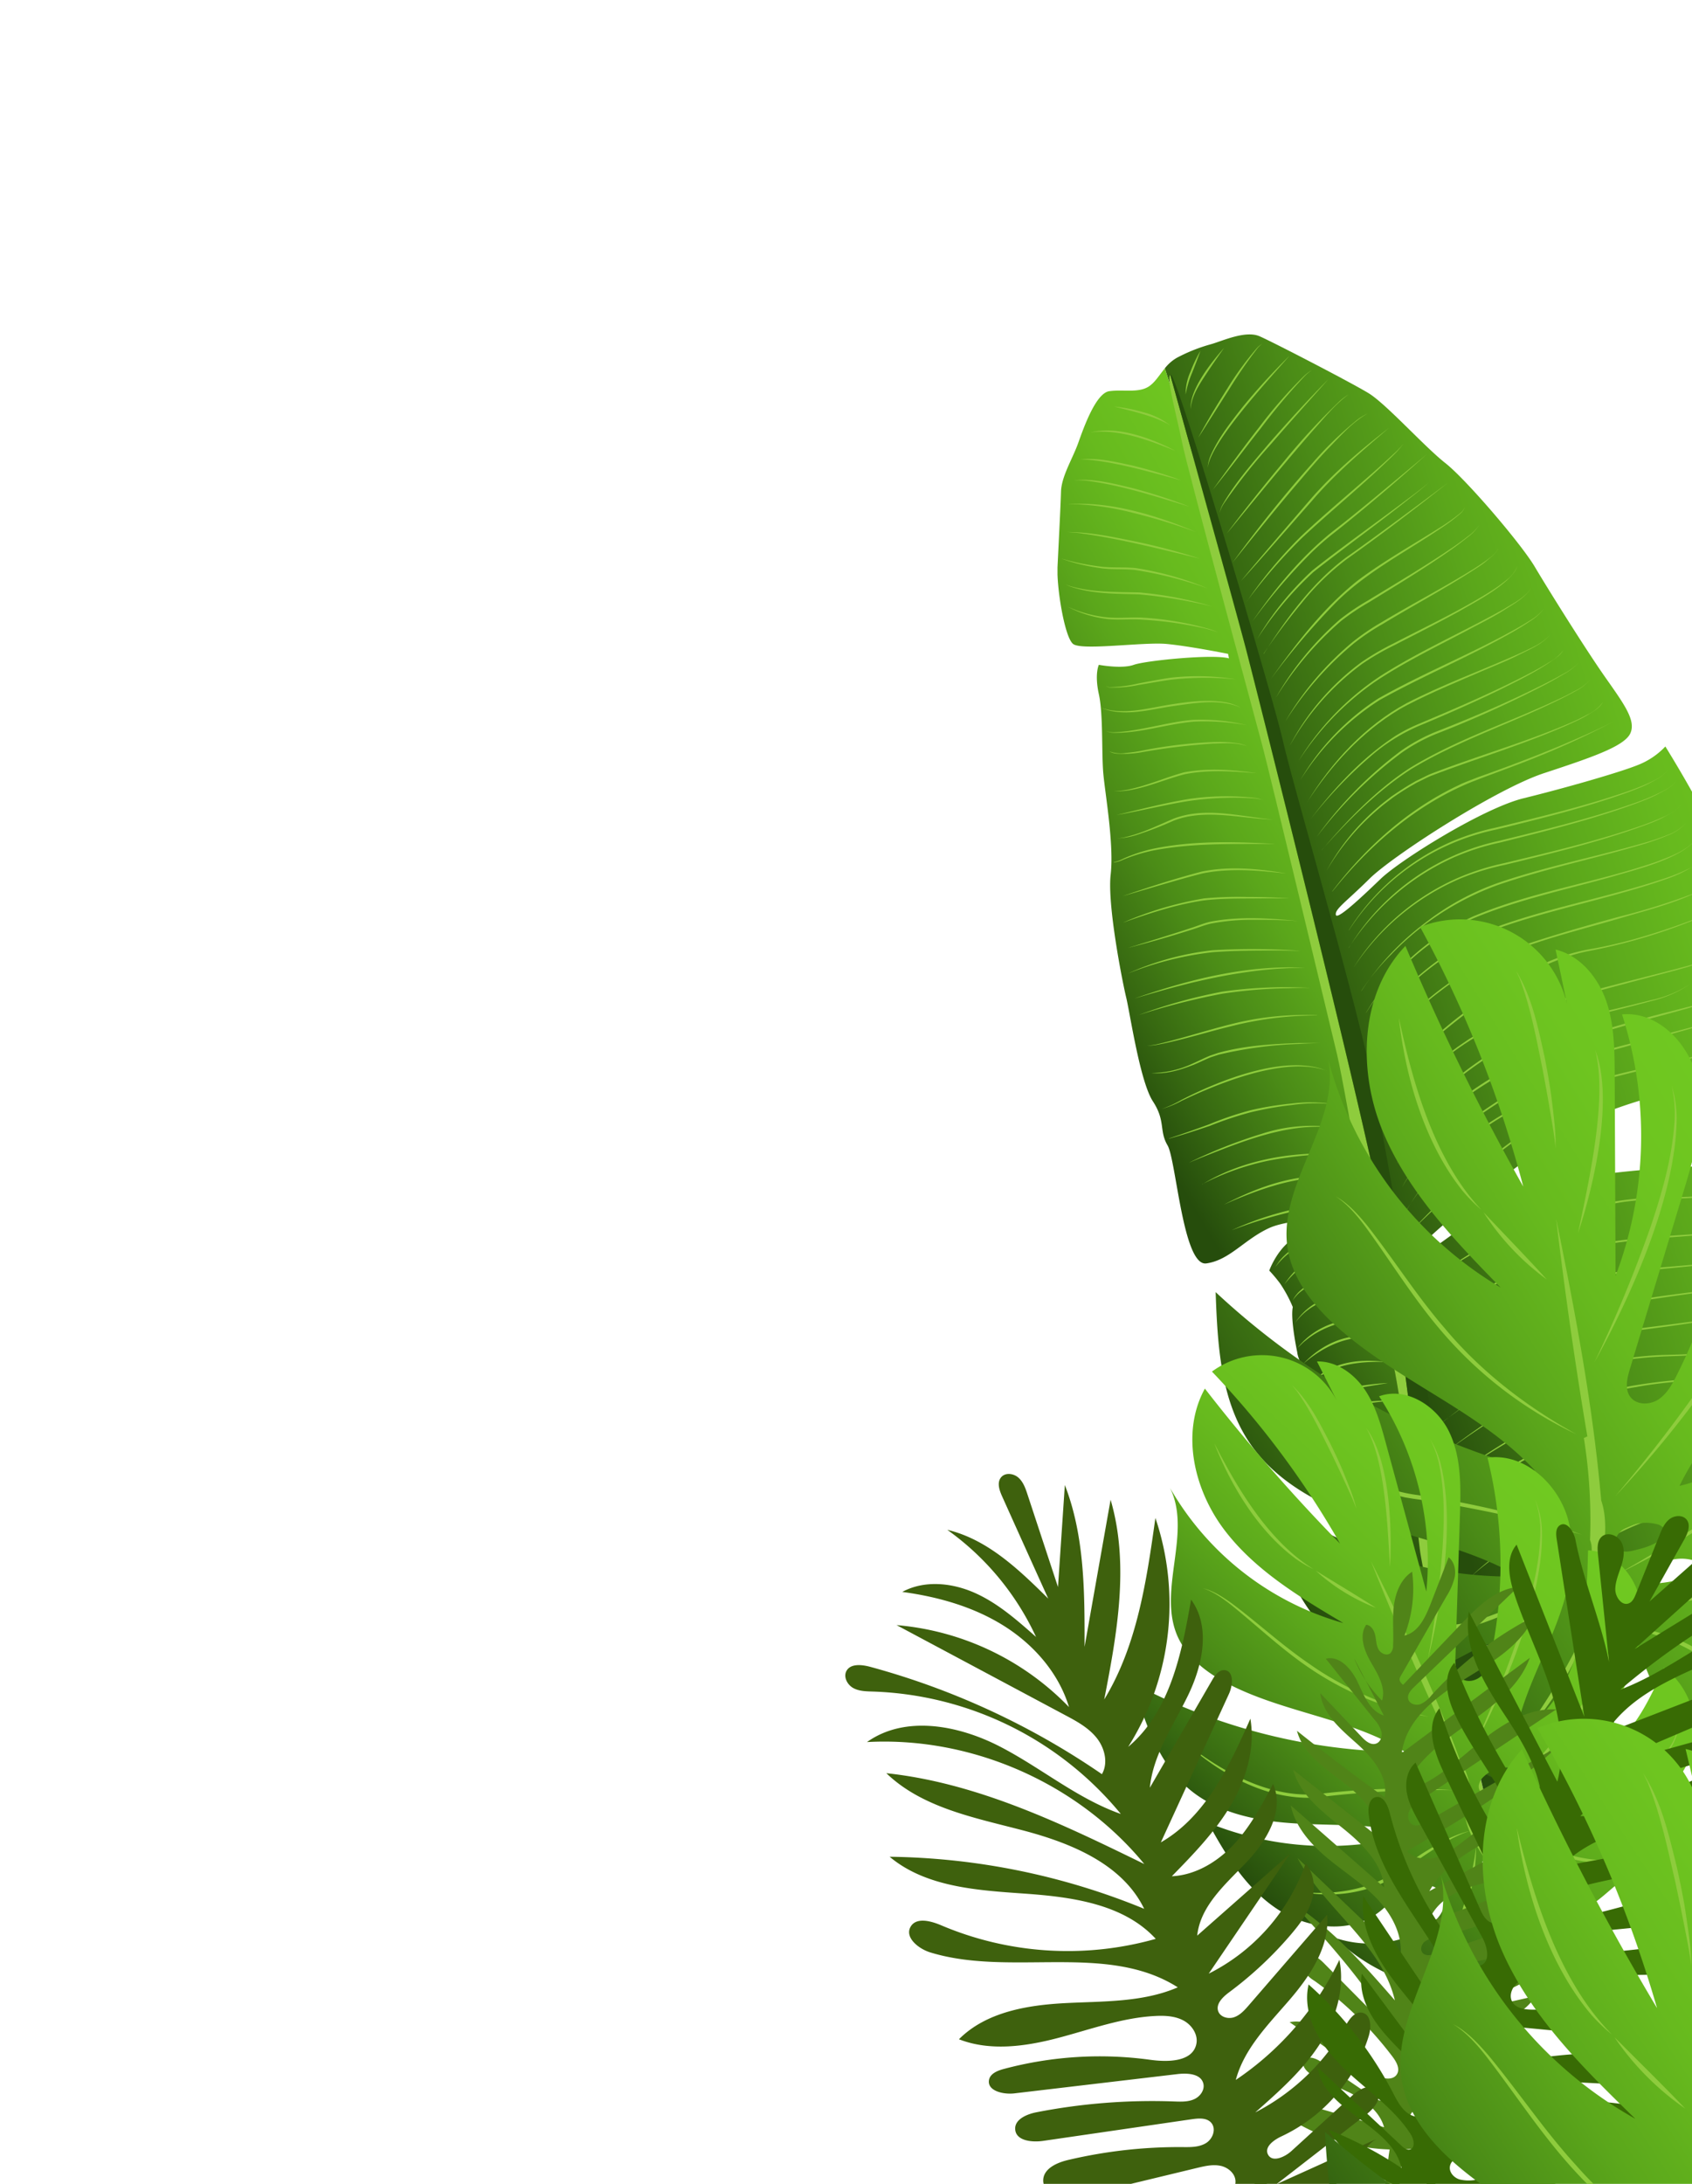 <svg xmlns="http://www.w3.org/2000/svg" width="744" height="960" fill="none"><g clip-path="url(#a)"><path fill="url(#b)" d="M890.102 504.074c17.997-6.65 50.685-5.9 60.204-4.451 9.519 1.45 14.437-.386 17.352-4.747 2.915-4.36.058-7.235 1.5-23.152 1.442-15.917-.549-32.609-1.25-46.959-.701-14.351-11.629-46.425-11.629-46.425-3.335 2.2-7.118 3.63-11.074 4.185-6.825 1.074-27.434 2.063-42.289 2.203-14.855.14-47.792 11.347-56.151 16.285-8.359 4.939-18.651 10.901-18.502 8.8.149-2.102 4.633-3.628 14.578-9.722 9.945-6.094 51.253-20.824 69.122-22.391 17.869-1.568 30.226-2.755 33.289-6.835 3.063-4.079.042-10.871-4.333-21.828-4.374-10.957-12.389-34.456-15.272-43.649-2.884-9.192-16.722-35.951-22.614-43.32-5.892-7.369-15.66-25.297-20.904-30.459-5.245-5.162-28.863-25.41-33.168-28.625s-13.073-1.43-17.217-1.205c-4.467.148-8.902.798-13.224 1.937-1.835.56-3.544 1.469-5.034 2.679 2.094 24.918 7.13 88.482 6.392 102.872-.805 17.891 4.731 149.771 1.309 199.198-2.807 39.891-11.448 124.023-11.051 165.802a53.42 53.42 0 0 0 23.88-.155c14.405-3.467 29.79-3.137 36.02-8.247 6.23-5.11 35.395-17.746 37.586-20.075 2.191-2.328 17.465-10.818 19.997-16.206s9.07-19.844 10.076-21.399a48.588 48.588 0 0 0 4.237-14.455c.519-5.351-.021-3.473 2.33-7.671 2.351-4.197 10.26-31.546 9.083-40.864-1.178-9.317 1.206-21.693 1.206-21.693s-2.201 5.795-15.921 3.834c-13.72-1.96-31.447-6.03-53.102-6.602-21.656-.571-43.117 9.702-48.092 11.573-4.975 1.871-9.251 4.4-10.464 3.966-1.212-.433-.489-1.134-.489-1.134 4.004-6.126 45.67-24.404 63.619-31.065Z"/><path fill="url(#c)" d="M819.881 309.266c.66-14.409-4.298-77.954-6.392-102.872-2.484 1.898-4.587 4.132-7.163 5.022-4.124 1.397-9.178-1.221-13.96-1.639-4.782-.417-11.743 10.389-14.975 15.398-3.232 5.01-8.549 10.219-9.954 15.494-1.404 5.275-5.436 19.137-7.378 25.929-1.942 6.792-3.282 24.789-.853 27.875 2.43 3.086 24.67 5.012 32.421 7.623 7.75 2.611 20.539 8.462 20.539 8.462l-.071 1.627c-5.021-2.824-29.014-6.033-33.539-5.519-4.525.514-12.114-2.849-12.114-2.849s-2.29 2.749-2.392 10.171c-.102 7.423-3.909 20.68-4.94 27.999-1.031 7.318-2.028 25.395-5.684 35.565-3.657 10.169-4.665 38.007-4.626 43.852.039 5.844-2.072 30.266.797 38.19 2.87 7.924-.305 10.662 1.491 16.443 1.796 5.78-4.516 43.318 3.81 44.109 8.326.791 15.087-5.181 24.682-7.132 9.596-1.952 34.058 4.014 34.058 4.014l-.008 1.362s-16.897-1.869-24.577-.305c-7.68 1.563-12.894 9.69-12.894 9.69s1.191 1.924 2.661 5.245a47.225 47.225 0 0 1 2.524 9.322c-1.894 4.074-2.142 16.097-2.142 16.097-.445 2.312 2.014 13.311 2.014 13.311-.393 1.821-.33 3.711.185 5.501.55 2.135 1.739 7.773 1.739 7.773-.835 2.22.021 11.511.021 11.511-1.258 3.6.84 12.082.84 12.082-1.212 3.824 1.299 11.039 1.299 11.039-.716 2.133.364 6.068 1.676 9.434 1.312 3.366 2.212 5.337 1.952 7.281-.26 1.944 3.139 33.892 18.41 37.154.914.298 1.842.55 2.781.752-.428-41.785 8.244-125.91 11.051-165.801 3.442-49.439-2.095-181.319-1.289-199.21Z"/><path fill="#8ECC3D" d="M819.962 516.131c1.602-37.002-.805-190.368-1.203-206.077-.336-13.246-3.049-80.257-3.898-100.97-1.689.687-1.12 15.319-1.414 24.323-.318 9.393 2.84 101.905 3.13 112.065.289 10.161.669 99.045.724 112.93.054 13.886-5.48 98.223-5.727 112.202-.247 13.98-4.724 56.289-5.907 66.004-1.184 9.716-3.649 128.8-2.82 131.986.377 1.469 2.792 2.103 5.406 2.027-.73-2.275.482-97.442-.589-102.953-2.634-13.605 10.7-114.551 12.298-151.537Z"/><path fill="#264D0C" d="M814.82 767.498c.665-3.526 4.227-131.26 4.246-145.458.019-14.197 7.646-121.202 8.349-153.681.702-32.479-3.487-107.892-3.329-123.306.157-15.414-6.859-135.412-9.023-135.921a.446.446 0 0 0-.203-.048c.849 20.713 3.562 87.725 3.898 100.97.398 15.709 2.805 169.076 1.203 206.078-1.602 37.001-14.932 137.931-12.29 151.505 1.07 5.512-.142 100.678.588 102.954 2.986-.12 6.118-1.208 6.561-3.093Z"/></g><g clip-path="url(#d)"><path fill="url(#e)" d="M688.3 497.88c19.74-13.071 59.219-21.404 71.063-22.352 11.844-.947 17.233-4.541 19.504-10.603 2.27-6.062-1.974-8.708-4.738-28.236-2.764-19.529-9.87-39.018-14.766-56.058-4.895-17.041-27.083-52.484-27.083-52.484a33.183 33.183 0 0 1-12.12 8.155c-7.896 3.219-32.374 10.228-50.179 14.592-17.806 4.364-54.206 27.131-62.852 35.424-8.646 8.293-19.326 18.363-19.74 15.796-.415-2.567 4.54-5.667 14.765-15.796 10.226-10.13 55.687-39.492 76.71-46.422 21.023-6.931 35.532-11.848 38.059-17.613 2.526-5.766-3.021-13.072-11.371-24.998-8.35-11.927-24.615-37.892-30.676-48.12-6.06-10.228-30.241-38.465-39.401-45.652-9.159-7.187-25.958-25.966-33.715-30.685-7.758-4.719-41.849-22.372-47.929-25.017-6.08-2.646-16.108 1.974-21.023 3.416a73.54 73.54 0 0 0-15.338 6.061 18.341 18.341 0 0 0-5.29 4.641c9.554 29.342 33.558 104.276 36.736 121.771 4.086 21.72 47.988 178.579 57.838 238.922 7.896 48.712 21.279 152.218 33.558 202.293a65.915 65.915 0 0 0 28.642-6.93c16.325-8.234 34.901-12.183 40.941-20.082 6.041-7.898 37.506-31.316 39.48-34.732 1.974-3.416 17.924-17.929 19.444-25.117 1.52-7.187 5.29-26.4 6.06-28.552a59.981 59.981 0 0 0 1.007-18.561c-.889-6.575-1.007-4.166.631-9.872 1.639-5.707 3.415-40.795-.631-51.655-4.047-10.86-4.679-26.4-4.679-26.4s-1.006 7.582-18.042 9.103c-17.036 1.52-39.48 1.639-65.655 7.069-26.175 5.43-49.054 23.833-54.502 27.486-5.448 3.653-9.87 7.898-11.449 7.72-1.579-.177-.908-1.224-.908-1.224 3.079-8.491 47.968-42.216 67.649-55.288Z"/><path fill="url(#f)" d="M548.917 283.701c-3.277-17.495-27.182-92.429-36.736-121.771-2.448 2.981-4.343 6.259-7.185 8.056-4.56 2.843-11.371 1.125-17.233 1.974-5.863.85-11.173 15.797-13.641 22.728-2.467 6.93-7.382 14.69-7.58 21.424-.197 6.733-1.125 24.524-1.54 33.231-.414 8.708 3.06 30.705 6.85 33.726 3.79 3.021 31.051-.948 41.099 0 10.047.948 27.063 4.364 27.063 4.364l.375 1.974c-6.83-1.974-36.558.948-41.848 2.844-5.291 1.895-15.358 0-15.358 0s-1.974 3.949 0 12.894c1.974 8.944 1.145 25.945 1.974 35.028.829 9.083 4.738 31.08 3.218 44.329-1.52 13.249 5.132 46.975 6.83 53.985 1.697 7.009 6.06 36.944 11.745 45.651 5.685 8.708 2.645 12.894 6.435 19.331 3.79 6.437 6.81 53.313 17.036 51.912 10.225-1.402 16.66-10.485 27.636-15.54 10.975-5.055 42.046-4.798 42.046-4.798l.375 1.638s-20.826 2.528-29.61 6.576c-8.784 4.048-12.752 15.283-12.752 15.283s1.974 1.974 4.678 5.548a58.359 58.359 0 0 1 5.666 10.485c-1.126 5.43 1.974 19.943 1.974 19.943.118 2.903 6.178 15.422 6.178 15.422.042 2.298.653 4.55 1.777 6.555 1.263 2.409 4.283 8.846 4.283 8.846-.375 2.903 3.277 13.822 3.277 13.822-.493 4.68 4.422 14.276 4.422 14.276-.375 4.937 4.678 12.894 4.678 12.894-.256 2.764 2.152 7.187 4.679 10.86 2.526 3.673 4.165 5.786 4.402 8.195.237 2.408 13.344 39.826 32.61 39.432 1.182.1 2.368.14 3.553.118-12.317-50.075-25.662-153.581-33.558-202.294-9.83-60.362-53.732-217.221-57.818-238.941Z"/><path fill="#8ECC3D" d="M607.445 532.178c-8.527-44.902-54.739-228.457-59.654-247.215-4.145-15.816-26.333-95.549-33.203-120.192-1.835 1.304 2.981 18.719 5.172 29.619 2.27 11.373 32.196 121.613 35.414 133.737 3.217 12.124 28.781 118.789 32.768 135.455 3.988 16.665 21.161 119.54 24.813 136.402 3.652 16.863 10.226 68.952 11.548 80.957 1.323 12.006 31.999 155.753 33.894 159.347.868 1.659 3.948 1.738 7.067.909-1.52-2.528-26.946-117.191-29.788-123.509-7.008-15.599-19.503-140.628-28.031-185.51Z"/><path fill="#264D0C" d="M672.273 835.59c-.198-4.423-31.999-158.873-35.986-175.933-3.988-17.06-25.05-147.756-33.381-186.971-8.33-39.215-34.663-128.623-38.828-147.184-4.165-18.561-46.488-160.729-49.232-160.729a.554.554 0 0 0-.256 0c6.869 24.642 29.057 104.375 33.202 120.191 4.916 18.759 51.127 202.314 59.655 247.215 8.527 44.902 21.023 169.911 28.03 185.471 2.843 6.318 28.268 120.981 29.788 123.508 3.553-.987 7.008-3.179 7.008-5.568Z"/><path fill="#8ECC3D" d="M772.332 519.127c-4.935 4.68-12.061 5.647-18.516 6.555-6.455.909-13.265 1.087-19.917 1.343-6.6.034-13.192.462-19.74 1.284a197.58 197.58 0 0 0-38.414 10.07 181.575 181.575 0 0 0-35.828 17.356 65.851 65.851 0 0 0-15.022 12.835c2.07-2.61 4.397-5.005 6.948-7.148a120.094 120.094 0 0 1 25.267-15.935 211.714 211.714 0 0 1 37.388-13.94c9.666-2.7 19.592-4.361 29.61-4.956 3.336-.138 6.652-.119 9.968-.217 6.653-.178 13.285-.415 19.878-1.126 6.594-.711 13.562-1.54 18.576-6.121h-.198ZM626.871 585.353c20.688-16.25 43.428-31.79 69.583-37.398 19.484-4.186 39.48-4.62 59.319-6.22a32.522 32.522 0 0 0 14.232-3.83 6.772 6.772 0 0 0 3.376-3.456 6.867 6.867 0 0 1-3.336 3.554 32.935 32.935 0 0 1-14.233 4.167c-26.175 2.626-53.297 2.369-78.091 12.4-18.22 7.8-35.058 18.798-50.85 30.783Z"/><path fill="#8ECC3D" d="M631.234 598.681a35.793 35.793 0 0 0 3.731-3.041l3.632-3.179c41.158-35.424 66.307-32.422 116.644-37.517 3.188-.34 6.357-.84 9.495-1.501 3.185-.494 6.19-1.799 8.725-3.791a18.884 18.884 0 0 1-8.666 3.949 91.786 91.786 0 0 1-9.495 1.718c-50.89 5.924-74.222 2.39-116.466 37.3l-3.711 3.08a33.053 33.053 0 0 1-3.79 2.962l-.099.02Z"/><path fill="#8ECC3D" d="M632.555 611.952c16.798-12.282 34.15-24.268 53.475-32.186 22.681-8.194 47.06-10.149 70.768-13.466a53.288 53.288 0 0 0 17.983-6.378 53.663 53.663 0 0 1-17.904 6.792c-18.891 2.962-38.276 4.779-56.792 9.676a107.586 107.586 0 0 0-18.18 5.923c-17.47 7.899-33.558 18.621-49.35 29.619v.02Z"/><path fill="#8ECC3D" d="M634.767 624.845c19.74-15.382 40.526-30.546 64.826-37.517a139.145 139.145 0 0 1 18.615-3.04c10.955-1.422 26.51-3.278 37.269-5.036 4.668-.659 9.285-1.642 13.818-2.942a9.86 9.86 0 0 0 4.125-2.132 9.969 9.969 0 0 1-4.086 2.231 102.901 102.901 0 0 1-13.818 3.258c-12.357 2.172-24.813 3.771-37.249 5.41-6.223.595-12.397 1.625-18.477 3.081-24.221 6.911-45.086 21.858-65.142 36.687h.119Z"/><path fill="#8ECC3D" d="M637.293 637.147a328.858 328.858 0 0 1 46.922-30.073c8.31-4.205 17.016-8.036 26.313-9.28 6.129-1.037 12.31-1.73 18.516-2.073 9.258-.435 18.635 0 27.636-2.587a48.013 48.013 0 0 0 16.779-7.661 53.652 53.652 0 0 1-25.8 9.872c-6.159.79-12.397.692-18.575 1.067-8.492.454-16.93 1.616-25.228 3.475-12.673 3.554-24.221 10.189-35.532 16.803a438.418 438.418 0 0 0-31.031 20.457Z"/><path fill="#8ECC3D" d="M638.715 649.271a436.979 436.979 0 0 1 42.263-26.4c5.211-2.765 10.936-5.588 16.365-7.899 7.062-2.804 14.409-4.83 21.911-6.042a242.447 242.447 0 0 1 27.083-2.902c6.04-.208 11.97-1.674 17.411-4.305a53.413 53.413 0 0 0 7.896-4.541 51.622 51.622 0 0 1-16.187 8.056 143.332 143.332 0 0 1-18.042 2.113c-6.021.572-12.022 1.244-17.944 2.369-18.082 2.764-34.249 11.433-49.942 20.417-10.515 6.082-20.786 12.459-30.814 19.134ZM641.281 660.821c17.983-14.394 38.177-26.518 60.128-33.784 16.601-5.174 33.834-7.504 50.969-9.992 5.547-1.027 11.725-1.698 15.969-5.785-4.145 4.186-10.383 5.055-15.91 6.2-18.437 3.041-37.151 5.529-54.838 11.847a215.764 215.764 0 0 0-56.318 31.593v-.079ZM643.727 678.434a161.668 161.668 0 0 1 51.106-30.862c13.463-4.779 27.636-7.187 41.711-9.754 5.606-.988 11.252-1.975 16.779-3.258 5.527-1.284 11.35-2.943 15.022-7.464-5.922 7.898-22.405 9.3-31.584 11.373-14.667 2.824-29.61 5.489-43.566 10.564a177.525 177.525 0 0 0-49.35 29.401h-.118ZM646.609 693.224a114.963 114.963 0 0 1 39.678-24.761c14.686-5.569 30.143-8.767 45.402-12.183 7.698-1.975 24.201-4.581 28.721-10.999-3.04 4.384-8.626 5.924-13.423 7.642-18.773 5.568-38.256 8.471-56.752 14.967a123.63 123.63 0 0 0-43.626 25.334ZM741.835 663.09c-16.779 4.364-33.558 10.683-47.08 21.721-14.153 10.327-30.32 17.573-46.665 23.694 3.948-1.658 8.054-3.376 12.021-5.193a188.54 188.54 0 0 0 34.131-19.173l5.251-3.949c12.653-8.648 27.438-13.92 42.342-17.159v.059ZM619.627 542.17a345.521 345.521 0 0 1 31.327-29.737c11.114-9.102 22.74-18.027 36.085-23.556l-4.896 2.409c-1.974 1.046-3.948 2.271-5.922 3.376-20.826 13.348-39.046 30.33-56.752 47.508h.158Z"/><path fill="#8ECC3D" d="M617.849 533.088a118.475 118.475 0 0 1 28.919-33.568 111.462 111.462 0 0 1 39.322-20.377c21.299-6.496 43.092-11.097 64.786-16.073 3.593-.849 7.186-1.738 10.739-2.784 3.553-1.047 7.284-1.975 9.87-4.739-2.566 2.725-6.416 3.712-9.87 4.936-10.64 3.318-21.556 5.529-32.374 8.155-16.206 3.949-32.413 7.898-48.264 12.993a107.269 107.269 0 0 0-15.318 6.417 122.287 122.287 0 0 0-47.929 45.04h.119Z"/><path fill="#8ECC3D" d="M768.347 445.161c-18.655 5.311-44.178 12.38-62.872 17.494-26.333 6.635-63.523 31.1-82.572 50.509a32.315 32.315 0 0 0-6.317 8.787c3-6.674 8.686-11.65 13.818-16.606a244.359 244.359 0 0 1 35.157-25.669 177.959 177.959 0 0 1 29.215-14.632c6.948-2.645 24.102-6.693 31.446-8.826 10.442-2.804 31.584-8.372 42.065-11.097l.06.04Z"/><path fill="#8ECC3D" d="M614.316 511.111a149.567 149.567 0 0 1 50.495-42.256c19.602-10.327 41.04-16.685 62.339-22.352 7.126-1.856 14.272-3.613 21.378-5.529 6.12-1.797 12.654-3.08 18.043-6.634a5.12 5.12 0 0 0 1.776-1.975 8.502 8.502 0 0 1-4.086 3.574c-1.647.828-3.341 1.56-5.073 2.192-24.478 7.997-49.962 12.854-73.906 22.49-27.36 10.446-52.884 27.249-70.966 50.549v-.059Z"/><path fill="#8ECC3D" d="M611.297 503.527c17.114-21.009 38.137-40.103 63.503-50.41a107.538 107.538 0 0 1 13.818-4.246c12.397-3.317 24.952-6.042 37.368-9.221a50.734 50.734 0 0 0 17.608-7.345 50.943 50.943 0 0 1-17.509 7.74c-15.437 4.245-31.17 7.563-46.488 12.222-27.182 9.518-49.764 29.619-68.3 51.339v-.079Z"/><path fill="#8ECC3D" d="M610.289 494.307c6.771-13.032 17.292-23.971 28.919-32.817 1.974-1.56 4.718-3.278 6.791-4.759 1.5-.928 5.527-3.298 7.106-4.245l7.383-3.752c2.309-1.066 6.514-2.784 8.883-3.811 23.806-8.431 48.56-13.822 72.899-20.377 5.429-1.699 16.898-4.068 19.267-9.419-1.52 3.475-5.449 4.897-8.686 6.338-10.304 3.949-21.122 6.319-31.722 9.221-14.193 3.732-28.366 7.583-42.382 11.848-27.636 8.589-53.969 26.064-68.458 51.714v.059Z"/><path fill="#8ECC3D" d="M759.01 398.205a246.212 246.212 0 0 1-61.194 20.002c-25.662 5.391-53.574 26.104-72.86 43.618a123.763 123.763 0 0 0-14.647 15.698 125.383 125.383 0 0 1 14.351-16.014 213.665 213.665 0 0 1 52.607-37.141 83.557 83.557 0 0 1 20.391-6.852 205.648 205.648 0 0 0 20.944-4.679 303.3 303.3 0 0 0 40.408-14.553v-.079Z"/><path fill="#8ECC3D" d="M604.227 465.635a129.995 129.995 0 0 1 30.281-31.593l5.448-3.949c1.441-.968 5.29-3.278 6.81-4.245 1.52-.968 5.409-2.962 7.067-3.772 2.369-1.066 4.935-2.33 7.304-3.337l7.501-2.824c14.331-4.837 28.86-8.984 43.428-12.972a293.096 293.096 0 0 0 30.518-9.399 22.086 22.086 0 0 0 8.843-5.648 22.161 22.161 0 0 1-8.744 5.924c-9.87 4.226-20.214 6.832-30.439 9.873-27.024 7.898-55.667 13.98-78.388 31.593a133.247 133.247 0 0 0-29.61 30.309l-.019.04Z"/><path fill="#8ECC3D" d="M601.703 453.512a131.468 131.468 0 0 1 57.937-46.619c23.688-8.372 48.54-12.795 72.347-20.753a81.82 81.82 0 0 0 9.87-3.949 19.531 19.531 0 0 0 8.251-6.615 13.702 13.702 0 0 1-3.593 3.949 57.231 57.231 0 0 1-14.449 7.109c-6.771 2.409-13.66 4.403-20.569 6.338-17.154 4.798-34.664 8.747-51.541 14.671a135.744 135.744 0 0 0-58.253 45.849v.02Z"/><path fill="#8ECC3D" d="M600.676 445.16c11.039-18.412 27.332-33.101 46.783-42.176 26.176-11.137 54.7-15.027 81.467-24.347 6.435-2.508 13.7-5.015 17.766-11.018-5.922 9.656-27.201 14.553-37.861 17.771-20.431 5.746-41.355 10.09-60.977 18.304a110.377 110.377 0 0 0-47.119 41.466h-.059Z"/><path fill="#8ECC3D" d="M598.661 435.583a118.463 118.463 0 0 1 28.208-30.053 113.128 113.128 0 0 1 31.584-17.317c21.201-7.306 43.27-11.571 64.767-17.771 3.311-.939 6.572-2.047 9.771-3.317a19.998 19.998 0 0 0 8.528-5.568 19.978 19.978 0 0 1-8.449 5.765c-3.178 1.363-6.435 2.488-9.712 3.535-21.437 6.457-43.428 10.86-64.629 18.146a122.769 122.769 0 0 0-47.06 30.625 99.041 99.041 0 0 0-13.067 15.935l.059.02Z"/><path fill="#8ECC3D" d="M595.129 425.415a103.586 103.586 0 0 1 46.645-39.807c6.372-2.68 12.981-4.756 19.74-6.2 20.096-4.838 40.27-9.597 59.832-16.31 3.257-1.146 6.475-2.37 9.614-3.792 3.138-1.421 6.455-2.922 8.31-5.923-1.796 3.001-5.231 4.482-8.212 6.081-2.981 1.6-6.336 2.785-9.554 3.95-19.503 7.009-39.697 11.847-59.792 16.764a109.664 109.664 0 0 0-19.74 6.081 106.599 106.599 0 0 0-46.843 39.156Z"/><path fill="#8ECC3D" d="M593.074 408.946a100.938 100.938 0 0 1 45.244-38.997c6.208-2.64 12.652-4.683 19.247-6.102 19.582-4.758 39.223-9.438 58.272-16.013 3.158-1.126 6.297-2.33 9.337-3.732 3.04-1.402 6.277-2.863 8.074-5.766-1.737 2.942-5.074 4.403-7.896 5.924-2.823 1.52-6.159 2.744-9.298 3.949-18.97 6.871-38.631 11.65-58.213 16.468a101.681 101.681 0 0 0-36.775 15.643 101.751 101.751 0 0 0-27.913 28.606l-.079.02Z"/><path fill="#8ECC3D" d="M593.074 416.706a102.793 102.793 0 0 1 28.246-30.365 102.743 102.743 0 0 1 37.943-16.728c20.193-4.976 40.447-9.873 60.088-16.804 3.257-1.165 6.475-2.428 9.613-3.949 3.139-1.52 6.455-3.021 8.291-6.022-1.777 3.041-5.211 4.581-8.192 6.2-2.981 1.619-6.337 2.883-9.574 4.127-19.562 7.187-39.835 12.183-60.029 17.238a105.715 105.715 0 0 0-19.74 6.299c-19.11 8.488-35.328 22.371-46.665 39.945l.019.059ZM585.793 391.845c14.746-19.429 33.558-36.351 55.805-46.777 2.349-1.204 6.06-2.488 8.508-3.495 14.331-5.075 28.82-10.564 42.717-16.645 5.606-2.429 11.173-4.937 16.621-7.721a355.124 355.124 0 0 1-33.222 15.402c-9.614 3.949-20.293 7.621-29.985 11.472-23.965 9.991-44.218 27.644-60.365 47.804l-.079-.04Z"/><path fill="#8ECC3D" d="M583.324 382.744a100.102 100.102 0 0 1 22.997-28.216c1.56-1.402 3.731-2.982 5.37-4.305 2.901-1.974 6.514-4.403 9.652-6.16.637-.4 1.296-.762 1.974-1.086 1.974-.889 4.244-2.192 6.218-2.942 19.879-7.662 40.428-13.526 60.049-21.879 2.784-1.184 5.567-2.448 8.252-3.949a17.486 17.486 0 0 0 7.027-5.607c-1.5 2.705-4.382 4.245-6.929 5.805-2.546 1.56-5.408 2.823-8.172 4.087-19.464 8.708-39.973 14.73-59.871 22.313-1.974.73-4.284 1.974-6.159 2.883-.632.276-1.421.73-1.974 1.066a104.89 104.89 0 0 0-9.594 6.081c-1.638 1.284-3.81 2.844-5.369 4.206a104.19 104.19 0 0 0-23.431 27.644l-.04.059Z"/><path fill="#8ECC3D" d="M581.251 373.641c11.469-13.388 23.905-26.439 38.848-36.135 20.214-12.36 42.954-19.745 64.333-29.756 2.684-1.224 5.349-2.508 7.896-3.949a20.973 20.973 0 0 0 7.047-5.213 21.468 21.468 0 0 1-6.949 5.41c-2.566 1.461-5.211 2.804-7.896 4.107-21.181 10.347-43.862 17.771-64.095 30.033-14.884 9.597-27.478 22.333-39.263 35.542l.079-.039Z"/><path fill="#8ECC3D" d="M579.16 367.638a172.098 172.098 0 0 1 36.795-37.516c4.811-3.39 9.99-6.225 15.437-8.451 16.345-6.358 32.453-13.348 48.126-21.227 2.606-1.323 5.192-2.685 7.718-4.127a26.397 26.397 0 0 0 7.067-5.114 26.87 26.87 0 0 1-6.948 5.292c-2.507 1.52-5.073 2.942-7.64 4.324a484.745 484.745 0 0 1-48.007 21.72 76.52 76.52 0 0 0-15.299 8.294 185.976 185.976 0 0 0-37.249 36.825v-.02Z"/><path fill="#8ECC3D" d="M576.141 360.253c10.718-14.019 22.937-27.347 37.861-37.003a73.053 73.053 0 0 1 9.495-4.877c16.937-7.148 33.893-14.395 50.179-22.944 2.507-1.343 4.974-2.706 7.363-4.206a20.918 20.918 0 0 0 6.455-5.411c-.759 1.2-1.736 2.245-2.882 3.081-7.896 5.923-16.996 10.268-25.86 14.691-11.469 5.528-23.174 10.682-34.939 15.559a81.055 81.055 0 0 0-21.3 13.467 197.508 197.508 0 0 0-26.372 27.643Z"/><path fill="#8ECC3D" d="M574.797 352.613c10.699-17.573 25.425-33.567 43.605-43.44 15.95-8.254 32.887-14.375 49.35-21.72 4.876-2.37 10.384-4.325 13.956-8.59-3.454 4.364-8.961 6.477-13.817 8.985-4.857 2.507-10.068 4.521-15.141 6.713-11.37 4.917-22.879 9.616-33.894 15.323-1.026.513-2.585 1.402-3.572 1.974-16.483 9.873-29.985 24.544-40.428 40.637l-.059.118Z"/><path fill="#8ECC3D" d="M571.777 342.897a107.216 107.216 0 0 1 34.308-35.858c19.346-10.959 40.033-19.252 59.477-30.033 2.428-1.343 4.836-2.725 7.165-4.225 2.4-1.365 4.517-3.174 6.238-5.332a21.699 21.699 0 0 1-6.119 5.588c-2.29 1.58-4.659 3.021-7.067 4.423-19.246 11.078-39.914 19.529-59.22 30.329a112.75 112.75 0 0 0-34.782 35.108Z"/><path fill="#8ECC3D" d="M570.828 334.802a118.964 118.964 0 0 1 36.519-37.853c17.194-10.958 35.947-19.133 53.712-29.065 4.521-2.784 9.87-5.312 12.595-9.991-2.725 4.778-7.896 7.463-12.377 10.346-4.481 2.883-9.476 5.332-14.272 7.899-14.332 7.661-29.117 14.651-42.579 23.694a125.093 125.093 0 0 0-33.558 34.891l-.04.079Z"/><path fill="#8ECC3D" d="M567.039 327.988a107.914 107.914 0 0 1 31.564-36.845c4.496-3.082 9.206-5.841 14.095-8.254 14.429-7.503 29.195-14.414 42.973-23.062a68.097 68.097 0 0 0 6.594-4.739 14.514 14.514 0 0 0 4.954-6.279c-2.211 7.404-18.535 15.796-25.287 19.745-9.494 5.253-19.207 10.11-28.879 15.106a111.9 111.9 0 0 0-14.015 8.115 113.867 113.867 0 0 0-31.999 36.213ZM565.141 317.188a133.681 133.681 0 0 1 29.61-34.95c4.01-3.199 8.253-6.097 12.692-8.668 13.167-7.898 26.748-14.987 39.816-23.023 2.171-1.343 4.303-2.745 6.356-4.246 2.053-1.5 4.284-3.04 5.211-5.449-.848 2.448-3.158 3.949-5.073 5.627-1.914 1.678-4.125 3.021-6.277 4.423-12.89 8.293-26.471 15.5-39.48 23.399-4.45 2.521-8.699 5.379-12.712 8.549a145.201 145.201 0 0 0-30.143 34.338ZM560.977 306.782a133.827 133.827 0 0 1 28.208-34.476c3.913-3.078 8.043-5.869 12.357-8.352 12.713-7.741 25.524-15.343 37.802-23.695 1.974-1.402 4.067-2.843 5.922-4.364a20.523 20.523 0 0 0 5.29-5.272 20.216 20.216 0 0 1-5.053 5.41c-1.974 1.58-3.948 3.081-5.922 4.542-12.12 8.648-24.892 16.329-37.506 24.109-4.295 2.45-8.411 5.202-12.318 8.234a146.127 146.127 0 0 0-28.78 33.864ZM558.707 298.627c11.153-15.599 22.997-31.198 38.078-43.243 11.548-8.708 24.162-15.737 36.381-23.477a78.64 78.64 0 0 0 8.804-6.24 6.637 6.637 0 0 0 2.152-2.804 6.443 6.443 0 0 1-1.974 2.903 77.397 77.397 0 0 1-8.666 6.496c-15.792 10.702-33.301 19.529-46.803 33.351a322.464 322.464 0 0 0-27.972 33.014ZM555.668 287.452c10.008-15.559 21.102-31.06 36.085-42.275 13.225-9.32 31.781-23.142 44.987-33.015-14.568 11.571-29.353 22.846-44.474 33.568a111.261 111.261 0 0 0-19.859 19.291 278.053 278.053 0 0 0-16.739 22.273v.158Z"/><path fill="#8ECC3D" d="M552.844 280.818a132.666 132.666 0 0 1 24.102-29.955c11.331-9.082 29.452-22.016 41.099-30.803 3.415-2.547 6.889-5.055 10.166-7.898-1.56 1.481-3.237 2.824-4.896 4.166l-5.014 3.95c-11.449 9.142-29.432 22.194-40.782 31.198a150.489 150.489 0 0 0-24.675 29.342ZM550.555 273.372c10.126-14.651 21.556-28.67 35.532-39.826 10.166-7.839 21.042-16.982 31.09-25.334l10.265-8.55c-13.246 11.847-26.807 23.497-40.803 34.555-3.5 2.729-6.848 5.65-10.028 8.747a256.659 256.659 0 0 0-26.056 30.408ZM548.285 264.35a196.131 196.131 0 0 1 23.471-28.275c12.081-11.551 29.018-25.215 41.158-36.628a37.428 37.428 0 0 0 4.224-4.443 35.98 35.98 0 0 1-3.948 4.601c-13.107 12.972-27.478 24.504-40.881 37.042a241.28 241.28 0 0 0-24.024 27.644v.059ZM545.641 255.444c8.626-10.465 21.496-25.353 30.458-35.779 10.226-11.847 22.366-22.016 34.683-31.593-11.843 10.189-23.885 20.318-34.031 32.245-9.1 10.307-21.931 25.057-31.11 35.127ZM541.988 247.29c10.916-14.948 22.445-29.461 34.762-43.283a156.002 156.002 0 0 1 19.918-19.37 26.399 26.399 0 0 1 4.738-2.883c-6.455 3.633-11.45 9.32-16.562 14.572-5.113 5.252-9.87 10.959-14.687 16.606-9.337 10.9-19.108 23.142-28.169 34.358ZM539.383 234.592c8.133-10.88 16.641-21.483 25.326-31.909a287.024 287.024 0 0 1 24.201-26.203 26.467 26.467 0 0 1 4.067-3.06c-5.448 3.949-9.87 9.359-14.351 14.355-12.969 14.71-26.649 31.593-39.243 46.817ZM584.072 166.746c-7.482 8.412-17.944 20.042-25.169 28.434a251.042 251.042 0 0 0-20.648 26.024 13.151 13.151 0 0 0-1.974 4.305 12.34 12.34 0 0 1 1.757-4.423c5.626-9.596 13.068-17.949 20.194-26.42 8.35-9.537 16.917-18.896 25.84-27.92ZM533.145 215.46c6.652-9.142 13.561-18.778 20.529-27.644a199.527 199.527 0 0 1 19.898-22.687 16.838 16.838 0 0 1 3.494-2.508 17.641 17.641 0 0 0-3.336 2.685 270.014 270.014 0 0 0-19.385 23.024c-7.145 8.984-13.916 18.265-21.22 27.13h.02ZM567.041 156.361c-8.41 9.735-35.059 38.169-35.986 49.364.096-1.944.558-3.854 1.362-5.627 3.395-7.681 8.666-14.375 13.818-20.95a281.675 281.675 0 0 1 20.806-22.787ZM526.887 192.416c3.948-7.385 8.31-14.533 12.791-21.602a134.738 134.738 0 0 1 12.989-17.771 9.073 9.073 0 0 1 2.448-1.975 9.687 9.687 0 0 0-2.27 2.133 205.494 205.494 0 0 0-12.436 18.028c-4.343 6.792-9.081 14.315-13.522 21.187ZM538.258 152.924c-2.981 4.265-5.922 8.451-8.765 12.834-2.842 4.384-5.645 8.886-5.922 14.079-.572-8.609 9.12-20.614 14.687-26.913ZM527.835 154.287c-1.125 3.199-2.369 6.338-3.613 9.498a43.384 43.384 0 0 0-2.882 9.636c-.022-3.402.685-6.768 2.073-9.873a60.986 60.986 0 0 1 4.363-9.182l.059-.079ZM489.953 178.713c4.365.445 8.68 1.291 12.89 2.527a31.352 31.352 0 0 1 11.746 5.806c-.474-.277-.948-.553-1.402-.85-7.106-3.731-15.496-5.43-23.234-7.483ZM516.484 198.043c-10.975-4.344-22.602-8.866-34.564-8.254l-2.369.296c11.844-2.981 26.392 2.449 36.933 7.898v.06ZM519.31 211.115c-12.594-3.297-25.919-7.305-38.809-8.826a36.475 36.475 0 0 0-5.626-.276c7.6-.928 15.239.967 22.642 2.527 7.403 1.775 14.699 3.97 21.852 6.575h-.059ZM523.471 222.863c-14.647-4.403-29.393-9.281-44.652-11.433a42.715 42.715 0 0 0-6.553-.316c8.804-.869 17.568 1.501 26.056 3.535a232.197 232.197 0 0 1 25.07 8.214h.079ZM525.941 233.882a264.424 264.424 0 0 0-27.853-8.471c-7.6-1.976-15.375-3.206-23.214-3.673-1.303-.119-4.126 0-5.448 0 18.299-1.678 39.657 4.936 56.515 12.144ZM527.837 245.592c-17.884-4.226-36.578-9.142-54.798-11.433l-3.711-.276c9.989 0 19.859 2.093 29.61 4.087 9.752 1.994 19.365 4.621 28.899 7.622ZM466.859 245.592c5.26 1.533 10.633 2.649 16.069 3.337 5.468.829 10.955.237 16.443.79a134.965 134.965 0 0 1 31.683 8.944 175.62 175.62 0 0 0-31.782-8.095c-5.448-.612-10.995 0-16.423-.988a83.816 83.816 0 0 1-15.99-3.949v-.039ZM533.144 266.621a221.898 221.898 0 0 0-32.354-5.351c-10.127-.277-20.786-.119-30.518-3.574a3.945 3.945 0 0 1-1.717-1.126c.488.483 1.093.83 1.757 1.007 9.87 2.903 20.312 2.607 30.537 2.844 10.949.956 21.77 3.034 32.295 6.2ZM469.324 266.621a55.361 55.361 0 0 0 16.108 4.621c5.606.75 11.232 0 16.858.276 9.878.549 19.663 2.198 29.176 4.917 1.351.4 2.671.901 3.948 1.5a50.531 50.531 0 0 0-8.133-2.211 167.069 167.069 0 0 0-25.031-3.337c-5.625-.415-11.311.434-16.897-.494a49.339 49.339 0 0 1-16.029-5.272ZM543.548 298.628c-9.586-.958-19.247-.898-28.82.178-4.758.631-9.495 1.56-14.272 2.33a49.499 49.499 0 0 1-12.634 1.046 3.078 3.078 0 0 1-1.638-.711c.488.344 1.062.549 1.658.593a57.012 57.012 0 0 0 12.495-1.58c4.738-.908 9.475-1.817 14.272-2.547 9.633-1.094 19.37-.862 28.939.691ZM484.09 311.127c10.087 3.436 20.608.138 30.755-1.461 7.698-1.185 15.634-2.251 23.411-1.047 2.59.392 5.09 1.241 7.383 2.508-9.258-4.225-20.905-1.974-30.656-.612-10.127 1.52-20.984 4.739-30.893.612ZM548.285 318.787a104.191 104.191 0 0 0-23.372-1.56c-11.705 1.007-23.115 5.016-34.939 4.917a8.366 8.366 0 0 1-3.79-.889c1.204.504 2.506.727 3.809.652 10.699-.336 24.162-4.759 34.861-5.47 7.882-.317 15.769.474 23.431 2.35ZM487.684 330.261c2.387.893 4.966 1.145 7.481.73 2.534-.225 5.052-.601 7.541-1.125a202.275 202.275 0 0 1 30.439-3.653 57.21 57.21 0 0 1 11.488.612c1.269.205 2.499.598 3.652 1.165-4.797-1.738-10.087-1.244-15.101-1.106a290.196 290.196 0 0 0-30.36 3.633 45.588 45.588 0 0 1-11.469.81 7.891 7.891 0 0 1-3.671-1.066ZM552.847 339.916c-10.601-.849-21.478-1.678-31.94.435-7.718 1.974-15.219 5.291-23.115 6.792-2.63.578-5.331.764-8.015.553 2.664.04 5.321-.285 7.896-.968 7.896-1.816 15.22-5.094 22.997-7.226 10.64-1.975 21.517-1.146 32.137.414h.04ZM490.902 358.278c10.66-2.508 21.28-5.331 32.098-7.088a114.607 114.607 0 0 1 28.721-.455c1.365.166 2.696.539 3.948 1.106l-.947-.355c-.996-.235-2.005-.413-3.021-.533-9.539-.617-19.117-.253-28.583 1.086-10.798 1.678-21.418 4.423-32.216 6.239ZM559.459 360.255c-14.331-.494-29.61-4.858-43.428.513a153.389 153.389 0 0 1-16.443 6.319 33.374 33.374 0 0 1-8.686 1.5c1.467-.09 2.921-.322 4.343-.691 7.166-1.737 13.818-5.015 20.51-7.898 14.114-5.568 29.235-1.086 43.704.237v.02ZM489.773 378.952c1.478-.287 2.903-.8 4.225-1.521a67.049 67.049 0 0 1 12.87-4.284c17.766-3.713 36.105-3.199 54.107-2.153h-9.04c-15.003 0-30.143 0-44.929 2.883a74.279 74.279 0 0 0-12.929 3.949 13.398 13.398 0 0 1-4.304 1.304v-.178ZM565.143 383.948c-12.021-1.343-24.418-2.429-36.361 0-10.087 2.508-25.089 7.128-35.216 9.991 11.529-3.949 23.215-7.76 35.019-10.84 12.061-2.429 24.557-1.264 36.558.79v.059ZM493.566 405.669a152.461 152.461 0 0 1 35.927-10.742c6.247-.576 12.521-.787 18.793-.632 6.257 0 12.515.218 18.753.593h-9.377c-9.337.177-18.773-.158-28.05.888-12.358 1.738-24.3 5.766-36.046 9.873v.02ZM570.827 404.898c-6.369-.435-12.758-.619-19.167-.553a95.732 95.732 0 0 0-19.01 1.619c-3.119.652-6.06 1.975-9.12 2.843-9.139 2.942-18.397 5.529-27.635 7.899 6.514-1.975 21.2-6.556 27.458-8.649 3.06-.948 5.922-2.251 9.159-2.942 12.653-2.369 25.662-1.52 38.375-.217h-.06ZM495.836 428a123.437 123.437 0 0 1 37.229-10.268c12.895-.78 25.827-.701 38.711.237-3.218 0-6.455-.118-9.673-.118-9.653 0-19.345 0-28.959.73A145.215 145.215 0 0 0 495.836 428ZM574.045 425.414c-22.425 0-44.494 4.66-65.971 10.84-3.079.849-6.139 1.758-9.219 2.666 24.103-8.412 49.489-14.849 75.19-13.506ZM500.181 446.383a226.405 226.405 0 0 1 37.288-10.465 197.838 197.838 0 0 1 38.671-1.659c-3.237 0-6.455 0-9.673.158-9.661.156-19.302.948-28.86 2.37a306.815 306.815 0 0 0-37.505 9.596h.079ZM579.158 446.384c-12.707 0-25.365 1.579-37.684 4.699-10.797 2.607-21.437 6.062-32.373 8.136-1.56.305-3.148.444-4.738.414 1.583-.068 3.156-.287 4.698-.651 10.838-2.548 21.399-6.042 32.196-8.748a130.464 130.464 0 0 1 37.901-3.949v.099ZM506.258 471.698a43.643 43.643 0 0 0 18.299-4.226c2.448-1.066 5.132-2.448 7.6-3.455l3.395-1.145c11.508-3.219 23.53-3.95 35.413-4.364h9.515c-3.158.099-6.336.217-9.495.414-11.86.392-23.651 1.973-35.196 4.72l-3.356 1.105c-2.448.968-5.172 2.35-7.62 3.337-5.922 2.311-12.199 4.226-18.555 3.614ZM583.325 470.632c-18.121-6.417-46.981 5.312-63.72 13.269a43.017 43.017 0 0 1-8.804 3.594 47.803 47.803 0 0 0 8.626-3.949c16.562-8.57 45.718-20.378 63.898-12.894v-.02ZM514.016 500.448c5.922-1.975 11.844-4.048 17.766-6.24a142.791 142.791 0 0 1 17.766-6.062 133.888 133.888 0 0 1 18.535-3.06c6.23-.788 12.542-.655 18.734.395a72.854 72.854 0 0 0-18.655.256c-6.202.69-12.354 1.779-18.417 3.258a156.791 156.791 0 0 0-17.766 5.924c-5.922 1.975-11.844 3.949-17.904 5.608l-.059-.079ZM589.365 496.025c-20.293-3.179-40.052 4.541-58.628 11.847-2.684 1.047-5.369 2.153-8.034 3.278 10.4-5.119 21.193-9.398 32.275-12.795a70.344 70.344 0 0 1 34.387-2.33ZM528.603 520.646c18.101-11.057 39.835-14.513 60.779-13.447-2.632 0-5.264.079-7.896.237-7.851.347-15.668 1.252-23.392 2.706a112.952 112.952 0 0 0-29.61 10.504h.119ZM593.077 518.376c-16.582-2.824-33.124 2.113-48.363 8.352-2.211.889-4.382 1.837-6.554 2.824 16.641-8.688 36.045-15.559 54.917-11.176ZM541.75 540.729a136.642 136.642 0 0 1 26.767-9.083 110.906 110.906 0 0 1 28.248-.77h-7.047c-7.042-.069-14.077.48-21.023 1.639a198.897 198.897 0 0 0-26.945 8.234v-.02ZM597.912 539.406c-13.245 2.251-28.761 6.26-37.131 17.613a25.759 25.759 0 0 1 3.159-4.284c8.705-8.886 21.872-12.42 33.972-13.329ZM564.766 564.58c7.442-11.61 22.207-19.587 35.907-14.947-1.685-.359-3.394-.59-5.113-.691-12.199-.948-23.431 6.398-30.794 15.638ZM601.7 557.711a98.31 98.31 0 0 0-18.141 4.048 35.797 35.797 0 0 0-12.16 6.476 17.839 17.839 0 0 0-3.04 3.495c.714-1.397 1.64-2.676 2.744-3.791 7.699-7.365 20.273-9.873 30.597-10.228ZM569.27 581.838a27.021 27.021 0 0 1 20.292-12.598c3.276-.435 6.595-.435 9.87 0 1.619.296 3.218.632 4.817.968-1.639-.158-3.257-.395-4.876-.553-11.331-.968-23.214 2.567-30.084 12.124l-.019.059ZM605.296 579.746c-10.975-.198-22.523 2.389-31.13 9.478-1.283.928-2.349 2.172-3.533 3.218 7.994-10.287 22.069-14.237 34.663-12.696ZM573.102 599.491c7.382-7.898 18.397-13.624 29.392-11.748 1.538.283 3.045.713 4.501 1.283-12.239-3.495-24.754 2.508-33.893 10.465ZM609.262 598.681c-11.508-.276-24.813.928-32.946 10.051a20.252 20.252 0 0 1 2.961-3.396c8.133-6.931 19.74-8.037 29.985-6.655ZM610.288 607.963c-6.1 1.204-28.978 3.791-30.933 9.478 2.211-6.99 24.241-9.221 30.933-9.478ZM611.294 615.742c-7.501.909-24.714 1.975-28.564 9.083 3.356-8.155 20.806-9.3 28.564-9.083ZM614.316 631.834c-7.561.889-22.366 1.659-27.636 7.385 4.796-6.793 19.74-7.642 27.636-7.385ZM615.518 646.426c-7.481 0-15.792-.118-22.227 4.108-.902.622-1.707 1.374-2.389 2.231.558-.967 1.272-1.834 2.113-2.567 6.178-4.877 15.061-4.877 22.503-3.772ZM617.848 659.497c-6.159.672-18.338.988-22.207 6.24a6.55 6.55 0 0 1 1.875-2.35 19.734 19.734 0 0 1 8.37-3.317 44.214 44.214 0 0 1 11.962-.573ZM619.786 670.851c-3.376.198-6.752.395-10.068.909-3.316.513-6.711 1.184-9.179 3.554 3.751-5.114 13.502-5.193 19.247-4.463ZM620.354 681.475c-2.645.197-5.25.316-7.896.671-2.645.356-5.27.672-7.146 2.547 2.567-4.107 10.7-3.949 14.963-3.218h.079ZM622.527 690.006c-2.428.197-4.817.336-7.166.691a10.776 10.776 0 0 0-6.474 2.527c2.25-4.047 9.653-3.949 13.64-3.218ZM625.331 699.66c-2.132.197-4.224.335-6.257.691a8.759 8.759 0 0 0-5.488 2.508c1.777-3.949 8.113-3.949 11.844-3.199h-.099ZM628.408 709.297c-3.474.553-7.521.138-10.166 2.823 1.481-3.514 6.988-3.593 10.166-2.823Z"/></g><g clip-path="url(#g)"><path fill="url(#h)" d="M799.506 542.589c-.122 21.388-11.262 41.143-24.049 58.262-12.788 17.119-27.539 33.069-36.951 52.311 19.443-4.295 35.288-18.878 45.708-35.817 10.421-16.939 16.103-36.303 21.754-55.292 13.042 4.052 21.078 18.205 21.376 31.867.298 13.663-5.764 26.71-13.359 38.058a140.527 140.527 0 0 1-52.044 46.448c13.729 2.635 27.983-2.336 39.413-10.467 11.43-8.131 20.395-19.042 29.232-29.858a44.926 44.926 0 0 1 9.175 23.273c.794 8.47-.834 16.991-4.692 24.572a44.933 44.933 0 0 1-17.106 18.255 44.936 44.936 0 0 1-24.215 6.277c-7.096-.252-16.838-.276-18.12 6.683-.735 3.816 2.244 7.501 5.826 8.907 3.581 1.407 7.588 1.048 11.383.448a102.911 102.911 0 0 0 33.179-11.253c3.29 10.741-6.209 21.564-16.578 25.755-10.369 4.191-22.136 4.275-32.624 8.198-12.47 4.625-25.314 14.7-37.453 9.253-14.958-6.644-14.457-43.354-32.789-41.992-8.873.678-5.993 7.831-3.704 13.353 3.633 8.794 6.751 17.055 6.788 26.945.066 9.361-3.078 19.191-10.377 25.013-10.471 8.528-25.941 6.383-38.562 1.435-21.753-8.694-40.053-24.285-52.094-44.38a62.398 62.398 0 0 0 24.89 9.668 62.395 62.395 0 0 0 26.651-1.623c7.271-2.117 15.286-7.483 14.5-15.005-.785-7.521-10.344-11.251-17.812-9.678-7.467 1.573-13.766 6.433-20.864 9.203-19.44 7.577-42.352-2.134-55.921-18.018-13.569-15.884-19.723-36.701-24.618-57.012 32.298 24.428 71.851 37.328 112.341 36.641-19.356-11.247-41.622-15.938-62.865-22.903-21.243-6.966-42.799-17.238-55.335-35.682-12.952-19.039-14.22-43.423-15.056-66.434a336.617 336.617 0 0 0 140.456 78.492c-24.54-26.423-60.517-39.273-87.287-63.417-10.423-9.328-19.643-21.09-21.617-34.908-3.939-28.322 23.516-54.571 17.894-82.609 11.188 42.122 38.435 78.185 75.9 100.455-20.209-20.679-40.88-42.078-51.9-68.803-11.02-26.726-10.022-60.506 10.01-81.383a1032.249 1032.249 0 0 0 51.807 105.771 502.551 502.551 0 0 0-45.372-114.14 48.33 48.33 0 0 1 20.358-3.238 48.326 48.326 0 0 1 19.854 5.542 48.322 48.322 0 0 1 24.493 31.975l-5.118-24.323c10.69 2.58 18.596 12.12 22.227 22.511 3.63 10.391 3.718 21.612 3.773 32.607l.386 88.342c13.946-36.892 14.944-77.428 2.831-114.963 16.262-1.504 30.239 13.663 33.406 29.684 3.168 16.021-1.6 32.434-6.327 48.062l-23.612 78.127c-1.237 4.081-2.355 8.878.184 12.278 2.7 3.61 8.437 3.619 12.231 1.192 3.794-2.427 6.089-6.574 8.118-10.603a252.092 252.092 0 0 0 26.832-108.745c21.223 2.657 35.563 25.312 35.445 46.683ZM728.255 669.95a18.605 18.605 0 0 0-13.258 1.627 9.222 9.222 0 0 0-4.175 3.964c-.443.87-.604 1.857-.464 2.824.141.966.578 1.866 1.251 2.574 1.529 1.392 3.876 1.256 5.922.809 4.511-.996 9.311-2.249 12.916-5.132 1.144-1.003 2.386-2.825 1.65-4.213a5.819 5.819 0 0 0-1.671-1.619 5.824 5.824 0 0 0-2.171-.834Zm16.944 16.132a18.938 18.938 0 0 0-12.083.172 18.719 18.719 0 0 0-8.93 6.816c-.217.296-.346.647-.374 1.013-.027.367.049.733.22 1.058.17.325.429.596.746.782.317.185.68.278 1.047.268a58.687 58.687 0 0 0 17.49-3.272c1.028-.141 2.355-1.599 3.068-2.35.313-.339.536-.753.648-1.202.111-.449.108-.918-.01-1.365a2.75 2.75 0 0 0-.665-1.193 2.743 2.743 0 0 0-1.157-.727Z"/><path fill="#8ECC3D" d="M667.113 765.863c14.883-15.411 27.092-35.24 32.868-55.978-1.183 2.467-2.073 5.032-3.331 7.453a276.822 276.822 0 0 1-29.537 48.525ZM596.996 708.484c16.809 8.209 36.9 10.637 54.871 4.991 7.262-2.53 14.251-5.727 21.593-8.028 8.251-2.708 16.739-5.285 25.485-5.744-8.811-.321-17.543 1.911-25.939 4.337-7.93 2.2-15.441 5.705-23.265 8.103-17.298 4.857-36.092 2.772-52.745-3.659ZM554.41 608.355c14.771 22.652 36.168 43.849 63.41 49.872.807.152 2.966.487 3.795.625 11.649 1.553 23.277 3.723 34.76 6.107a604.559 604.559 0 0 1 39.238 9.638 408.413 408.413 0 0 0-73.753-17.601c-27.905-4.141-51.367-26.646-67.428-48.655l-.022.014ZM693.169 630.479c-21.854-12.055-42.04-27.543-58.037-46.772-12.302-14.237-22.33-30.207-33.953-44.974-3.993-4.822-8.244-9.686-13.769-12.755 5.241 3.461 9.31 8.33 13.023 13.326 11.1 15.198 20.927 31.293 33.221 45.643a177.673 177.673 0 0 0 59.515 45.532ZM615.138 447.861c2.963 26.045 11.442 54.994 28.033 75.683a69.247 69.247 0 0 0 8.222 8.275c-20.521-21.708-30.075-55.32-36.199-83.993l-.056.035ZM652.317 532.887a110.033 110.033 0 0 0 27.841 29.551c-9.004-9.913-18.668-19.867-27.841-29.551ZM693.902 542.062c7.046-21.137 15.825-59.488 7.508-80.421 5.689 21.042-3.01 58.569-7.508 80.421ZM683.961 504.727c.272-6.69-.687-13.391-1.469-20.032-.782-6.64-1.99-13.219-3.26-19.821-2.856-12.992-5.529-26.563-12.554-38.058.374.806 1.204 2.646 1.581 3.405 4.846 12.828 7.324 26.535 10.065 39.94 1.207 6.377 2.459 13.3 3.527 19.702.798 4.942 1.773 9.868 2.11 14.864ZM701.086 598.889c16.311-29.463 35.309-72.096 36.158-105.893a50.46 50.46 0 0 0-2.225-15.923 53.733 53.733 0 0 1 1.287 15.884c-1.009 16.006-5.524 31.55-10.629 46.668a578.111 578.111 0 0 1-24.591 59.264ZM710.13 657.864c26.37-28.102 63.835-75.155 73.01-112.59a48.117 48.117 0 0 0 1.007-19.21 50.056 50.056 0 0 1-1.92 18.986c-5.256 18.527-15.313 35.303-25.678 51.356a650.122 650.122 0 0 1-46.412 61.469l-.007-.011ZM712.277 691.446c26.469-13.185 51.906-28.936 74.303-48.32 1.755-1.644 3.63-3.518 5.364-5.196 1.189-1.232 3.745-4.333 4.91-5.627 11.168-14.258 17.563-32.794 15.963-50.885a69.299 69.299 0 0 1-2.184 19.459 78.599 78.599 0 0 1-21.701 37.493 144.983 144.983 0 0 1-11.074 9.63c-20.415 16.483-42.78 30.442-65.548 43.425l-.033.021ZM710 706.904c19.547-1.851 46.595-4.971 65.923-5.725 17.452-1.607 41.628-8.09 51.585-23.627a19.971 19.971 0 0 0 2.79-7.8 21.301 21.301 0 0 1-3.212 7.519c-4.697 6.797-12.127 11.057-19.546 14.334a104.015 104.015 0 0 1-31.75 7.658c-5.473.291-11.025.631-16.533 1.115-16.494 1.555-32.918 3.796-49.257 6.526ZM709.956 713.761c12.036 2.754 23.998 6.188 34.672 12.419a77.713 77.713 0 0 0 24.199 11.238 39.6 39.6 0 0 0 15.994 1.216c1.772-.261 3.486-.829 5.063-1.679-6.702 2.509-13.979.912-20.658-.993a89.42 89.42 0 0 1-23.645-11.394c-10.845-6.233-23.296-9.381-35.625-10.807Z"/><path fill="#8ECC3D" d="M707.944 691.308c-2.253 6.042-3.001 16.264-2.181 25.142l-2.573.648c-3.382-9.289-5.708-20.349-4.42-27.823.708-4.109 1.932-8.46.392-12.324.571-15.03-.344-30.08-2.731-44.93.609.133.974-.603 1.569-.492a1987.64 1987.64 0 0 1-13.739-95.749c8.343 40.712 16.219 82.395 19.818 123.799 2.812 8.218 1.594 17.182.792 25.841-.238 2.517.522 6.12 3.073 5.888Z"/></g><g clip-path="url(#i)"><path fill="url(#j)" d="M689.63 668.36c4.161 15.888-.176 32.754-6.258 47.993-6.083 15.239-13.854 30.001-17.011 46.144 13.567-7.05 22.422-21.016 26.784-35.651 4.363-14.635 4.729-30.126 5.147-45.333 10.478.413 19.251 9.313 22.188 19.388 2.936 10.074 1.033 20.956-2.345 30.883a107.901 107.901 0 0 1-29.371 44.793c10.707-.774 20.292-7.293 27.153-15.596 6.862-8.302 11.343-18.176 15.748-27.955a34.497 34.497 0 0 1 11.431 15.438 34.512 34.512 0 0 1 1.403 19.158 34.504 34.504 0 0 1-9.06 16.939 34.494 34.494 0 0 1-16.713 9.469c-5.313 1.223-12.544 3.141-12.112 8.558.214 2.976 3.156 5.117 6.092 5.449 2.936.331 5.836-.731 8.532-1.931a79.047 79.047 0 0 0 22.373-14.94c4.575 7.313-.32 17.228-7.178 22.398-6.858 5.169-15.569 7.569-22.568 12.564-8.33 5.908-15.854 15.934-25.941 14.307-12.414-1.956-19.339-29.284-32.665-24.63-6.447 2.266-2.889 6.999-.094 10.64 4.443 5.8 8.397 11.308 10.39 18.636 1.91 6.93 1.532 14.847-2.726 20.615-6.071 8.407-17.972 9.89-28.316 8.729a82.205 82.205 0 0 1-47.459-22.564 47.902 47.902 0 0 0 20.382 2.223 47.904 47.904 0 0 0 19.446-6.5c4.971-3.015 9.85-8.588 7.772-14.011-2.077-5.422-9.908-6.289-15.135-3.639-5.226 2.651-8.932 7.508-13.646 10.973-12.913 9.484-31.837 6.834-45.058-2.25-13.222-9.085-21.923-23.302-29.59-37.394a139.095 139.095 0 0 0 90.607 4.85c-16.592-4.495-34.039-3.549-51.18-4.494-17.14-.944-35.17-4.279-48.135-15.468-13.39-11.547-19.177-29.381-24.37-46.282a258.483 258.483 0 0 0 119.778 30.303c-23.453-14.72-52.692-17.101-77.345-29.689-9.585-4.847-18.762-11.739-22.972-21.596-8.55-20.223 6.597-45.149-3.145-64.828 16.67 29.019 44.046 50.352 76.26 59.424-19.099-11.321-38.684-23.085-52.169-40.717-13.485-17.633-19.458-42.886-8.749-62.353a792.329 792.329 0 0 0 59.447 68.156 385.918 385.918 0 0 0-56.337-75.641 37.092 37.092 0 0 1 14.455-6.448 37.104 37.104 0 0 1 30.147 6.912 37.111 37.111 0 0 1 10.203 12.101l-8.631-17.024c8.442-.21 16.202 5.295 20.96 12.28 4.758 6.985 7.053 15.291 9.279 23.435l17.844 65.448c3.012-30.136-4.304-60.4-20.748-85.832 11.762-4.348 25.143 4.124 30.677 15.377 5.534 11.254 5.259 24.375 4.859 36.906l-1.986 62.641c-.107 3.272.017 7.053 2.576 9.07 2.72 2.14 6.977 1.007 9.309-1.547 2.332-2.554 3.21-6.086 3.914-9.478a193.582 193.582 0 0 0-1.71-85.99c16.269-2.248 31.408 11.707 35.567 27.581Zm-27.536 108.626a14.287 14.287 0 0 0-9.51 3.841 7.085 7.085 0 0 0-2.309 3.77 3.63 3.63 0 0 0 .218 2.187c.296.689.799 1.269 1.439 1.661 1.41.729 3.124.161 4.553-.577 3.148-1.635 6.459-3.519 8.56-6.374.649-.971 1.208-2.569.387-3.452a4.48 4.48 0 0 0-1.561-.869 4.474 4.474 0 0 0-1.777-.187Zm15.775 8.598c-3.173-.155-6.309.733-8.929 2.529a14.372 14.372 0 0 0-5.269 6.83c-.102.262-.128.549-.075.826.052.277.181.534.373.741.191.207.436.357.708.431.272.075.56.071.83-.009 4.384-1.33 8.539-3.32 12.322-5.903.735-.309 1.43-1.654 1.809-2.352.165-.315.248-.666.242-1.021a2.126 2.126 0 0 0-.279-1.011 2.104 2.104 0 0 0-.73-.752 2.109 2.109 0 0 0-1.002-.309Z"/><path fill="#8ECC3D" d="M635.809 860.277c7.975-14.388 13.091-31.522 13.253-48.052-.387 2.065-.538 4.145-.99 6.19a212.555 212.555 0 0 1-12.263 41.862ZM572.394 831.653c14.099 2.748 29.483.557 41.69-7.203 4.884-3.32 9.432-7.08 14.421-10.245 5.581-3.649 11.365-7.247 17.76-9.326-6.599 1.513-12.632 4.904-18.376 8.372-5.445 3.208-10.319 7.3-15.646 10.634-11.865 7.04-26.219 9.229-39.849 7.768ZM520.913 765.849c15.457 13.866 35.541 25.335 56.944 24.388.628-.048 2.296-.228 2.938-.291 8.949-1.163 18.005-1.864 26.996-2.378 10.327-.562 20.666-.779 31.019-.65a313.583 313.583 0 0 0-58.202 1.604c-21.52 2.474-43.395-9.556-59.681-22.688l-.014.015ZM628.229 754.682c-18.605-4.598-36.655-12.075-52.342-23.158-11.954-8.115-22.566-17.967-34.121-26.609-3.92-2.784-8.04-5.547-12.748-6.725 4.575 1.526 8.561 4.329 12.308 7.296 11.253 9.067 21.741 19.052 33.712 27.252a136.443 136.443 0 0 0 53.191 21.944ZM534.055 634.741c7.374 18.729 19.416 38.516 35.834 50.564a53.245 53.245 0 0 0 7.743 4.504c-19.536-12.023-33.302-35.055-43.542-55.105l-.035.037ZM578.528 690.418a84.512 84.512 0 0 0 26.524 16.385c-8.649-5.563-17.795-11.025-26.524-16.385ZM611.195 688.957c1.025-17.079-.085-47.268-10.414-61.142 8.402 14.477 9.407 44.04 10.414 61.142ZM596.402 663.24c-1.127-5.015-3.171-9.795-5.07-14.565-1.9-4.77-4.104-9.409-6.357-14.054-4.701-9.069-9.381-18.603-16.876-25.733.438.523 1.42 1.723 1.85 2.211 6.144 8.552 10.706 18.226 15.403 27.624 2.163 4.49 4.467 9.376 6.531 13.912 1.575 3.507 3.277 6.967 4.519 10.605ZM627.82 729.678c6.243-25.095 11.861-60.492 5.774-85.728a38.752 38.752 0 0 0-4.815-11.369 41.264 41.264 0 0 1 4.112 11.526c2.432 12.072 2.172 24.499 1.391 36.727a443.788 443.788 0 0 1-6.462 48.844ZM646.25 771.624c13.975-26.084 32.411-68.43 31.777-98.019a36.953 36.953 0 0 0-3.071-14.449 38.439 38.439 0 0 1 2.349 14.464c-.216 14.786-4.341 29.228-8.839 43.194-6.313 18.695-13.729 37-22.208 54.817l-.008-.007ZM654.517 796.104c17.012-15.04 32.748-31.778 45.508-50.607.975-1.568 1.993-3.331 2.946-4.92.637-1.15 1.916-3.958 2.523-5.149 5.45-12.795 6.51-27.814 1.728-40.915a53.26 53.26 0 0 1 2.247 14.867 60.361 60.361 0 0 1-8.644 32.122 111.808 111.808 0 0 1-6.3 9.344c-11.866 16.283-25.681 31.081-39.988 45.236l-.02.022ZM655.898 808.023c14.131-5.258 33.573-12.947 47.759-17.348 12.625-4.661 29.268-14.274 33.565-27.777.615-2.053.792-4.213.52-6.339.108 2.109-.194 4.22-.888 6.215-2.134 5.975-6.798 10.611-11.649 14.516a79.882 79.882 0 0 1-22.028 11.99c-4.001 1.304-8.051 2.659-12.041 4.113-11.924 4.431-23.661 9.358-35.238 14.63ZM657.23 813.119c9.474-.35 19.03-.18 28.185 2.32a59.666 59.666 0 0 0 20.182 3.526c4.148.075 8.267-.7 12.105-2.276 1.262-.546 2.42-1.308 3.421-2.252-4.472 3.193-10.187 3.455-15.519 3.369a68.671 68.671 0 0 1-19.803-3.752c-9.283-2.468-19.143-2.328-28.571-.935Z"/><path fill="#8ECC3D" d="M651.275 796.863c-.47 4.929 1.006 12.66 3.379 19.082l-1.779.992c-4.356-6.218-8.279-13.959-8.808-19.758-.292-3.189-.249-6.66-2.159-9.219a175.435 175.435 0 0 0-10.955-32.783c.478-.022.602-.641 1.066-.677a1526.527 1526.527 0 0 1-29.22-68.287c14.28 28.538 28.406 57.89 39.304 87.885 3.719 5.536 4.597 12.426 5.723 19.009.323 1.914 1.603 4.436 3.449 3.756Z"/></g><path fill="#508418" d="M595.412 728.92a55.92 55.92 0 0 0 12.279 18.654c1.781-5.68-1.76-11.512-4.736-16.613-2.977-5.101-5.564-11.845-2.217-16.735 2.138.197 3.485 2.442 3.947 4.537.462 2.095.427 4.346 1.445 6.246 1.018 1.899 3.757 3.102 5.322 1.631a4.811 4.811 0 0 0 1.111-3.374c.296-5.813-.373-11.676.358-17.449.731-5.774 3.099-11.759 8.009-14.896 1.258 9.48.099 19.125-3.369 28.037 6.01-1.302 9.098-7.827 11.37-13.555 2.693-6.956 5.383-13.903 8.07-20.842 2.439 1.951 3.209 5.438 2.697 8.519a26.974 26.974 0 0 1-3.636 8.597l-18.964 33.05c-1.685 2.957-2.674 3.643-.158 5.927l25.912-27.131c6.925-7.241 14.729-14.945 24.686-15.932l-45.674 43.931c-1.539 1.482-3.225 3.429-2.62 5.481.604 2.052 3.262 2.813 5.275 2.15a12.558 12.558 0 0 0 4.932-3.932 159.35 159.35 0 0 1 45.088-34.663c-5.773 13.139-19.311 20.64-31.512 28.184-12.202 7.544-24.869 17.637-26.646 31.858l56.298-41.835c-8.829 24.043-40.624 31.5-53.332 53.673-.598 1.052-1.083 2.459-.293 3.371.789.912 2.188.496 3.261.059 11.116-4.629 19.943-13.32 29.368-20.826 9.425-7.506 20.572-14.229 32.603-13.609l-59.605 39.842c-1.981 1.299-4.063 2.759-5.052 4.924-.99 2.166-.346 5.286 1.905 6.08 1.738.613 3.592-.331 5.219-1.251l57.913-33.059c-19.376 18.562-42.8 32.255-65.98 45.768 3.349 3.615 9.093 4.023 13.753 2.414 4.66-1.609 8.532-4.852 12.453-7.821a154.969 154.969 0 0 1 45.908-24.189c-16.014 20.95-49.336 24.175-62.28 47.177l26.59-14.364c9.375-5.049 19.657-10.274 30.114-8.375-2.206 7.59-9.5 12.659-16.95 15.257-7.45 2.598-15.466 3.455-22.929 6.03-7.464 2.575-14.812 7.514-17.189 15.064l49.157-18.187c2.056-.761 4.741-1.433 6.147.292 2.054 2.427-1.164 5.77-3.991 7.231a196.576 196.576 0 0 1-48.067 17.34c-1.82.235-3.552.923-5.038 2-1.382 1.27-1.996 3.501-.8 4.851 1.35 1.559 3.825 1.018 5.779.382l50.603-16.886c-1.558 7.571-8.288 13.117-15.462 15.967-7.173 2.849-14.99 3.589-22.516 5.36-7.526 1.772-15.181 4.862-19.824 11.053l54.307-12.409c-4.08 8.871-14.272 13.214-23.88 14.967-9.607 1.752-19.707 1.772-28.697 5.611-1.85.787-3.956 2.477-3.24 4.356.716 1.878 3.319 1.74 5.246 1.31l47.21-10.707c-4.371 7.574-13.515 10.952-22.138 12.44-8.622 1.488-17.665 1.734-25.564 5.484-2.41 1.14-4.86 4.434-2.714 6.039.515.271 1.081.434 1.663.479a4.257 4.257 0 0 0 1.716-.222l38.353-7.871c-1.119 5.949-6.727 10.094-12.548 11.819-5.821 1.725-11.947 1.625-17.916 2.527-5.968.903-12.221 3.154-15.635 8.144l39.643-8.776c-2.876 6.154-9.294 9.965-15.739 12.202-6.446 2.237-13.284 3.326-19.497 6.141a8.805 8.805 0 0 0-4.389 3.485c-.906 1.643-.535 4.092 1.162 4.864.895.311 1.858.377 2.787.19l21.717-2.495c-1.773 7.087-9.887 10.391-17.065 11.653-19.418 3.46-39.435.207-56.761-9.223-2.162-1.194-4.584-3.038-4.307-5.506.419-3.761 5.829-3.807 9.487-2.757l31.258 9.026c-1.845-6.563-7.618-11.289-13.651-14.449-6.033-3.161-12.65-5.199-18.465-8.815-2.182-1.374-4.466-4.078-3.018-6.206 1.449-2.127 4.971-.902 7.245.6 7.685 5.242 15.378 10.484 23.08 15.725 1.581 1.127 3.806 2.126 5.223.842 1.901-1.728-.36-4.71-2.464-6.184l-39.484-27.696c7.755-1.506 15.323 3.289 21.045 8.726 5.723 5.438 10.859 11.914 18.085 15.125 2.655 1.183 6.366 1.593 7.98-.843 1.614-2.436-.136-5.552-1.871-7.85a157.336 157.336 0 0 0-34.322-33.334 14.308 14.308 0 0 1-4.845-4.686c-1.047-2.019-.791-4.918 1.161-6.071 2.549-1.507 5.604.751 7.69 2.852l31.606 31.878c-11.858-21.406-28.524-39.763-44.975-57.902 17.377 11.189 31.164 26.955 44.724 42.527-5.83-24.813-30.883-40.057-42.809-62.59l45.263 43.223c1.108-9.401-3.871-18.604-10.43-25.432-6.56-6.829-14.706-11.896-21.963-17.981-7.257-6.085-13.889-13.656-15.841-22.933l41.078 36.016c-1.091-11.112-10.146-19.564-18.865-26.528-8.719-6.965-18.277-14.382-21.144-25.178l37.511 29.667c.448-10.139-7.875-18.35-15.988-24.49-8.114-6.139-17.267-12.397-19.861-22.269a940.052 940.052 0 0 0 38.547 29.197c1.661-9.164-5.354-17.45-12.292-23.646-6.938-6.197-14.882-12.802-16.004-22.083 6.073 6.395 12.139 12.798 18.198 19.21 1.698 1.794 4.03 3.775 6.37 2.927 1.915-.682 2.749-3.092 2.352-5.082-.561-1.97-1.58-3.78-2.973-5.282l-21.519-26.94c6.18-1.502 11.411 4.693 14.095 10.458 2.684 5.764 5.337 12.626 11.405 14.509-4.685-9.084-8.344-16.113-13.065-25.196Z"/><path fill="#508418" d="M618.814 924.974s-16.869 148.376-5.237 209.576l-10.945.7s.323-185.617 13.194-209.639c12.871-24.021 2.988-.637 2.988-.637Z"/><path fill="#3E610D" d="M508.357 1003.34a35.22 35.22 0 0 1 12.013-14.682 35.18 35.18 0 0 1 17.887-6.312c3.072-.149 6.292.056 9.067-1.257 2.774-1.314 4.774-4.959 3.087-7.524-1.974-3.021-6.577-1.968-9.9-.568l-35.933 15.129c-3.535 1.495-7.262 3.01-11.089 2.69-3.828-.32-7.741-3.15-7.903-6.992-.273-5.641 6.714-8.373 12.265-9.46l33.82-6.605c5.194-1.021 11.664-3.488 11.6-8.79-.022-3.44-3.21-6.197-6.575-6.9-3.365-.703-6.85.091-10.191.89L476.582 965c-3.565.87-7.347 1.739-10.946.927-3.599-.813-7.005-3.848-6.919-7.533.122-5.191 6.188-7.819 11.243-8.966a212.899 212.899 0 0 1 49.959-5.594c3.525.034 7.22.108 10.283-1.7 3.063-1.809 4.725-6.244 2.417-8.96-1.976-2.31-5.497-2.019-8.495-1.597l-65.45 9.531c-4.955.722-11.906-.037-12.268-5.024-.369-4.397 5.026-6.715 9.35-7.562a265.62 265.62 0 0 1 60.522-4.746c2.964.109 6.024.238 8.768-.966 2.744-1.203 4.87-4.23 4.034-7.088-1.211-4.164-6.903-4.478-11.208-3.993l-71.861 8.494c-4.926.576-12.08-1.135-11.112-5.982.576-2.759 3.726-4.006 6.444-4.739a163.308 163.308 0 0 1 64.428-4.045c7.773 1.08 18.42.925 20.227-6.717 1.002-4.127-1.767-8.432-5.474-10.478-3.707-2.046-8.143-2.277-12.366-2.072-14.721.712-28.777 5.964-43.038 9.698-14.262 3.734-29.778 5.892-43.457.539 11.857-11.906 29.83-14.989 46.611-15.874 16.78-.884 34.198-.284 49.616-6.949-31.265-19.876-73.379-4.496-108.813-15.341-5.261-1.61-11.446-6.664-8.62-11.372 2.47-4.138 8.717-2.515 13.197-.639a142.44 142.44 0 0 0 94.547 6.047c-14.115-15.353-36.859-18.427-57.65-19.887-20.79-1.46-43.391-2.82-59.371-16.206 38.421.49 76.401 8.257 111.933 22.889-9.567-19.759-32.284-28.97-53.476-34.525-21.193-5.554-44.131-9.894-59.898-25.095 40.07 4.269 77.221 22.248 113.431 39.936-29.237-35.602-75.927-56.139-121.934-53.623 16.634-11.861 40.006-7.483 58.183 1.839 18.176 9.322 34.158 22.997 53.426 29.775a147.55 147.55 0 0 0-48.682-38.653 147.494 147.494 0 0 0-60.274-15.165c-2.975-.085-6.102-.114-8.709-1.551-2.607-1.438-4.397-4.864-2.985-7.495 1.776-3.31 6.61-2.822 10.239-1.879a334.438 334.438 0 0 1 102.097 47.245c2.862-4.951 1.232-11.549-2.363-16.006-3.594-4.458-8.769-7.275-13.866-9.976l-74.066-39.543c28.798 2.438 55.736 15.239 75.82 36.03-4.54-15.035-15.598-27.588-28.927-35.894-13.329-8.305-28.822-12.62-44.377-14.73 9.738-5.283 21.932-4.033 32.024.495 10.091 4.528 18.534 11.999 26.788 19.299-8.699-18.821-22.15-35.05-39.028-47.086 17.662 4.174 31.498 17.472 44.393 30.237-6.794-14.99-13.56-29.985-20.299-44.985-1.186-2.649-2.306-5.903-.518-8.227 1.787-2.325 5.5-1.879 7.66.002 2.159 1.88 3.151 4.732 4.04 7.443l13.405 40.675c1.008-14.95 2.012-29.896 3.012-44.838 8.722 22.435 8.713 47.086 8.674 71.136l11.444-64.675c8.337 28.385 2.847 58.81-2.797 87.799 14.482-23.786 18.625-52.222 22.498-79.778a117.922 117.922 0 0 1 5.374 51.657 117.902 117.902 0 0 1-17.339 48.953c18.349-15.433 23.564-41.093 27.651-64.725 8.719 11.933 5.098 28.794-1.307 42.048-6.406 13.255-15.42 26.01-16.816 40.646l27.411-47.342c1.231-2.129 3.002-4.548 5.441-4.342 4.143.365 3.687 6.595 1.957 10.372l-29.979 65.343c19.737-11.361 30.148-33.544 39.373-54.369 2.204 13.235-1.957 26.898-8.831 38.419-6.874 11.52-16.336 21.242-25.708 30.838 10.533-.51 20.216-6.428 27.382-14.149 7.166-7.722 12.171-17.119 17.131-26.43 5.245 11.957-3.003 25.409-12.048 34.809-9.045 9.4-19.949 18.891-21.305 31.865l40.895-36.085-35.829 52.802c19.938-10.014 35.213-27.38 42.606-48.438 3.818 4.35 4.338 10.869 2.658 16.412-1.68 5.543-5.275 10.277-9.017 14.693a165.365 165.365 0 0 1-27.231 25.486c-2.785 2.072-5.994 5.102-4.85 8.367.933 2.614 4.405 3.541 7.03 2.619 2.625-.921 4.564-3.096 6.386-5.193 11.494-13.292 22.992-26.585 34.495-39.877 1.199 14.089-7.532 27.011-16.778 37.72-9.246 10.71-19.751 21.251-23.394 34.925 19.631-13.206 35.36-31.442 45.545-52.803 2.619 13.106-1.86 26.917-9.304 38.081-7.444 11.163-17.618 20.101-27.685 29.009a96.533 96.533 0 0 0 39.76-38.171c1.617-2.858 4.012-6.294 7.241-5.668 3.958.771 4.11 6.394 2.902 10.254a72.387 72.387 0 0 1-14.54 26.102 72.36 72.36 0 0 1-23.839 18.005c-3.387 1.572-7.65 4.665-5.926 7.986 1.857 3.592 7.273 1.2 10.292-1.521l26.8-24.443c2.971-2.706 7.77-5.416 10.522-2.482 2.953 3.129-.721 7.975-4.116 10.617l-39.788 30.883 43.953-19.86c-3.918 2.03-7.919 8.804-10.909 12.137l-11.822 13.144c-6.139 6.829-12.355 16.538-20.403 21.186-15.604 9.056-35.764 14.888-53.732 16.578Z"/><path fill="#386B04" d="M627.648 965.001a190.035 190.035 0 0 0 67.832 1.457c-12.234-10.536-30.214-10.339-46.217-8.29-2.474.506-5.029.465-7.486-.118-2.442-.772-4.523-3.03-4.248-5.533.353-3.145 3.944-4.738 7.056-5.286 11.803-2.099 23.709 1.896 35.325 4.859 11.615 2.962 24.628 4.726 35.03-1.239a190.573 190.573 0 0 0-71.084-11.465c1.977-6.11 10.335-6.599 16.731-5.898l51.986 5.736c5.283.587 12.483-.231 13.192-5.45.71-5.22-5.866-7.921-11.025-8.658a187.897 187.897 0 0 0-55.144.336c-3.58.558-8.004.832-9.907-2.216-1.747-2.79.157-6.684 3.052-8.244 2.895-1.559 6.352-1.426 9.632-1.248l67.377 3.476c2.833.139 5.762.274 8.378-.827 2.616-1.101 4.756-3.839 4.238-6.605-.713-3.791-5.36-5.142-9.183-5.631a209.374 209.374 0 0 0-62.581 1.465c-5.724.999-13.538 1.041-15.132-4.548-1.026-3.56 1.759-7.4 5.225-8.831 3.466-1.431 7.367-1.09 11.087-.741l65.952 6.312c4.481.42 10.1.233 12.007-3.842 1.559-3.335-.721-7.448-3.956-9.204-3.236-1.756-7.097-1.774-10.788-1.751l-60.371.396c-3.607.03-7.796-.309-9.616-3.373-1.819-3.064.132-7.224 3.167-9.103 3.036-1.88 6.82-1.955 10.389-2.019l66.68-1.231c3.509-.061 7.718-.542 9.286-3.685 1.567-3.144-.709-6.943-3.81-8.405-3.101-1.462-6.719-1.167-10.13-.833a1769.222 1769.222 0 0 0-58.982 6.74c-4.015.532-9.562-.03-10.057-4.048-.495-4.018 4.825-5.912 8.882-6.313l85.034-8.374c-9.94-9.601-25.511-10.303-39.083-7.733-13.573 2.57-26.699 7.897-40.485 8.288-3.083.149-6.895-.581-7.866-3.505-1.282-3.884 3.568-6.79 7.492-7.942a299.33 299.33 0 0 1 65.926-11.371c3.599-.175 7.47-.434 10.384-2.596 2.914-2.162 4.074-7.007 1.304-9.339-2.018-1.695-4.994-1.31-7.593-.835l-69.128 12.777c25.852-26.141 74.61-17.542 98.636-45.376-15.408-3.296-31.124 2.926-45.399 9.62-14.275 6.694-29.029 14.169-44.776 13.548 26.289-24.069 70.279-20.316 95.63-45.363l-89.359 24.861 89.176-38.097c2.45-1.045 5.294-2.662 5.346-5.311.046-2.276-2.204-4.056-4.466-4.332a13.925 13.925 0 0 0-6.595 1.39l-78.592 30.415c18.884-29.221 62.99-30.526 86.258-56.386-29.384 3.107-52.156 26.789-79.788 37.27a326.217 326.217 0 0 1 72.922-46.947c-2.689-3.13-7.312-3.977-11.349-3.168-4.037.809-7.647 3.005-11.15 5.16l-44.145 27.087 42.359-38.141c2.224-2.008 4.607-4.205 5.259-7.124.652-2.919-1.174-6.62-4.167-6.595-1.792.002-3.295 1.254-4.632 2.438l-32.289 28.546 15.254-27.204c1.528-2.721 3.027-6.27 1.115-8.752-1.718-2.215-5.35-1.967-7.563-.248-2.214 1.719-3.392 4.459-4.397 7.058-3.47 8.637-6.94 17.275-10.41 25.912-.644 1.595-1.426 3.341-3.005 4.007-3.145 1.355-6.05-2.763-6.023-6.181.027-3.418 1.532-6.859 2.62-10.22 1.088-3.361 1.733-7.182.149-10.341-1.584-3.159-6.249-4.883-8.79-2.474-2.003 1.854-1.875 4.999-1.599 7.717 1.631 15.809 3.259 31.63 4.883 47.463-3.431-17.723-11.366-36.058-14.761-53.782-.708-3.695-3.804-8.526-6.937-6.437-1.806 1.206-1.678 3.858-1.346 5.996 4.044 26.07 8.098 52.107 12.163 78.112-9.926-25.184-19.848-50.392-29.767-75.624-4.885 5.674-3.409 14.3-1.104 21.419 4.439 13.704 10.911 26.672 15.444 40.335 4.534 13.664 7.141 28.527 3.558 42.451l-38.899-74.737c-2.704 16.431 6.987 32.059 16.137 45.956 9.151 13.897 18.579 29.801 15.355 46.174a320.848 320.848 0 0 1-37.86-69.663c-5.298 5.827-3.237 15.111.056 22.278 5.379 11.769 13.269 22.215 19.733 33.535 6.464 11.32 11.653 23.857 10.919 36.765a245.7 245.7 0 0 1-37.269-72.591c-6.402 7.853-2.279 19.491 2.072 28.64l24.858 52.223c1.205 2.528 2.429 5.2 2.251 7.987-.178 2.788-2.359 5.672-5.165 5.58-3.071-.092-4.974-3.369-6.155-6.163-9.456-21.461-18.913-42.922-28.369-64.384-3.578 3.097-4.635 8.345-3.88 13.012.755 4.668 3.077 8.922 5.358 13.07a35699.893 35699.893 0 0 1 27.868 50.778c2.268 4.137 3.684 10.769-.776 12.297-3.016 1.036-5.959-1.625-7.99-4.089a162.544 162.544 0 0 1-32.02-63.269c-.815-3.184-2.755-7.241-5.937-6.642-3.003.555-3.602 4.578-3.239 7.604 3.716 32.301 33.405 55.635 42.526 86.808 1.01 3.488.263 8.914-3.349 8.584-1.668-.184-2.812-1.717-3.757-3.103l-37.789-56.252c-1.65 13.601 5.502 26.705 13.845 37.597 8.344 10.893 18.149 20.933 23.439 33.561 1.356 3.182 1.102 8.368-2.338 8.354-1.684-.015-2.947-1.506-3.95-2.853-10.549-14.214-21.102-28.432-31.659-42.654-1.582 9.785 3.919 19.347 10.449 26.803 6.53 7.455 14.383 13.932 19.132 22.617 2.07 3.749 3.319 8.934.241 11.934-2.595 2.531-7.122 1.921-9.946-.289-2.825-2.209-4.541-5.602-6.211-8.806a167.555 167.555 0 0 0-37.053-47.53c-3.096 13.551 5.376 27.108 15.391 36.753s22.071 17.482 29.576 29.185c1.405 2.194 2.036 6.037-.51 6.617-1.356.307-2.62-.715-3.628-1.665l-36.855-34.499c2.702 19.551 32.609 25.033 36.873 44.303a171.358 171.358 0 0 0-32.081-16.853c9.127 14.92 26.321 25.3 43.471 28.813Z"/><path fill="#3E610D" d="M551.496 959.942s66.299 101.188 66.046 191.858l7.551-2.99s1.391-63.19-27.309-117.01c-28.7-53.834-41.967-73.763-41.967-73.763l-4.321 1.905Z"/><path fill="#386B04" d="M632.078 956.727s-36.665 124.483-34.836 178.173l-10.116-.8s26.919-158.382 42.132-177.236c15.214-18.854 2.82-.137 2.82-.137Z"/><path fill="url(#k)" d="M870.524 901.943c.47 23.304-11.109 45.139-24.556 64.149-13.448 19.01-29.067 36.798-38.779 58.028 21.06-5.23 37.91-21.56 48.784-40.307 10.875-18.747 16.518-40.002 22.139-60.848 14.322 4.047 23.475 19.238 24.185 34.113.71 14.876-5.526 29.26-13.479 41.837-13.792 21.735-32.841 39.645-55.386 52.065 15.03 2.49 30.419-3.33 42.641-12.51 12.222-9.18 21.68-21.32 31.003-33.35 5.854 7.18 9.548 15.89 10.651 25.09 1.104 9.21-.429 18.53-4.419 26.9-3.989 8.37-10.273 15.43-18.119 20.37-7.846 4.94-16.933 7.55-26.203 7.52-7.737-.07-18.351.18-19.551 7.79-.693 4.18 2.656 8.11 6.598 9.54 3.941 1.43 8.295.93 12.413.17 12.609-2.32 24.727-6.78 35.827-13.2 3.888 11.61-6.155 23.67-17.333 28.53-11.178 4.86-23.994 5.28-35.309 9.85-13.454 5.39-27.162 16.73-40.54 11.14-16.482-6.82-16.971-46.82-36.904-44.82-9.648.98-6.308 8.7-3.658 14.65 4.206 9.47 7.835 18.39 8.154 29.16.336 10.19-2.811 20.99-10.599 27.54-11.166 9.59-28.08 7.69-41.968 2.65-23.943-8.86-44.319-25.32-58.003-46.88 8.313 5.22 17.656 8.57 27.387 9.83 9.732 1.27 19.621.41 28.989-2.52 7.86-2.51 16.44-8.58 15.372-16.75-1.067-8.17-11.586-11.97-19.677-10.04-8.09 1.92-14.815 7.4-22.47 10.61-20.963 8.81-46.198-1.13-61.428-18.05-15.23-16.92-22.52-39.42-28.426-61.41 35.875 25.7 79.327 38.64 123.417 36.74-21.404-11.7-45.792-16.18-69.131-23.17-23.338-6.99-47.11-17.57-61.288-37.31-14.646-20.379-16.716-46.907-18.275-71.95 44.389 39.33 97.652 67.31 155.225 81.55-27.479-28.096-67.035-41.08-96.878-66.627-11.618-9.869-21.994-22.422-24.534-37.419-5.09-30.743 24.079-60.112 17.164-90.499 13.376 45.573 44.076 84.09 85.517 107.294-22.599-21.957-45.721-44.686-58.48-73.489-12.759-28.804-12.624-65.632 8.61-88.941a1124.423 1124.423 0 0 0 59.421 113.765 547.679 547.679 0 0 0-52.647-123.062 52.661 52.661 0 0 1 22.086-4.102 52.655 52.655 0 0 1 21.785 5.478 52.643 52.643 0 0 1 17.52 14.059 52.651 52.651 0 0 1 10.065 20.083l-6.262-26.354c11.718 2.51 20.6 12.68 24.848 23.897 4.249 11.217 4.661 23.439 5.031 35.415l2.912 96.228c14.152-40.583 14.096-84.771-.158-125.319 17.672-2.097 33.326 14.031 37.229 31.395 3.903 17.364-.828 35.378-5.537 52.537l-23.519 85.777c-1.233 4.48-2.316 9.738.546 13.37 3.043 3.856 9.293 3.705 13.358.954 4.065-2.751 6.449-7.334 8.545-11.78a274.729 274.729 0 0 0 26.164-119.223c23.195 2.296 39.455 26.572 39.93 49.856ZM796.495 1042.7c-4.899-1.09-10.029-.33-14.397 2.14-1.914.97-3.469 2.53-4.436 4.44a5.154 5.154 0 0 0-.425 3.09c.181 1.05.682 2.02 1.435 2.77 1.704 1.47 4.257 1.26 6.474.71 4.886-1.21 10.079-2.71 13.925-5.95 1.219-1.13 2.52-3.15 1.679-4.64a6.325 6.325 0 0 0-1.866-1.71c-.731-.44-1.543-.73-2.389-.85Zm18.915 17.1c-4.326-1.27-8.948-1.09-13.159.52-3.89 1.53-7.218 4.2-9.536 7.68-.228.33-.359.71-.378 1.11-.02.4.073.8.268 1.15.196.35.485.64.835.83.351.19.749.29 1.148.26 6.49-.38 12.884-1.75 18.961-4.05 1.116-.19 2.522-1.81 3.276-2.65.332-.38.564-.84.672-1.33.109-.49.092-1-.049-1.49-.141-.48-.402-.92-.758-1.28-.356-.35-.796-.61-1.28-.75Z"/><path fill="#8ECC3D" d="M605.376 980.5c16.73 24.26 40.638 46.75 70.485 52.54.883.14 3.245.45 4.151.58 12.734 1.36 25.464 3.39 38.04 5.67 14.436 2.65 28.775 5.78 43.018 9.39a445.408 445.408 0 0 0-80.843-17.09c-30.516-3.73-56.71-27.58-74.827-51.105l-.024.015ZM757.16 1000.69c-24.148-12.518-46.575-28.822-64.544-49.319-13.802-15.163-25.178-32.277-38.256-48.036-4.486-5.141-9.254-10.32-15.36-13.507 5.808 3.623 10.377 8.812 14.563 14.15 12.521 16.244 23.681 33.5 37.478 48.786a193.676 193.676 0 0 0 66.119 47.926ZM667.002 803.947c3.962 28.29 14.015 59.588 32.673 81.658a75.463 75.463 0 0 0 9.19 8.783c-22.968-23.07-34.324-59.417-41.803-90.48l-.06.039ZM709.903 895.526a119.933 119.933 0 0 0 31.163 31.408c-10.088-10.545-20.897-21.116-31.163-31.408ZM755.463 904.35c7.08-23.227 15.561-65.253 5.911-87.823 6.791 22.763-1.628 63.89-5.911 87.823ZM743.584 863.955c.108-7.295-1.126-14.568-2.166-21.78-1.039-7.213-2.54-14.345-4.11-21.501-3.478-14.073-6.772-28.782-14.75-41.106.431.867 1.387 2.849 1.819 3.664 5.641 13.839 8.728 28.701 12.091 43.226 1.495 6.914 3.054 14.42 4.398 21.364 1.009 5.361 2.21 10.7 2.718 16.133ZM764.893 966.053c16.938-32.556 36.431-79.537 36.403-116.378a55.005 55.005 0 0 0-2.873-17.284 58.543 58.543 0 0 1 1.85 17.268c-.647 17.464-5.128 34.525-10.263 51.139a629.999 629.999 0 0 1-25.117 65.255ZM776.408 1030.04c27.935-31.355 67.422-83.671 76.361-124.71a52.438 52.438 0 0 0 .555-20.956c.816 6.948.288 13.989-1.556 20.737-5.203 20.331-15.686 38.89-26.525 56.671a708.077 708.077 0 0 1-48.827 68.268l-.008-.01Z"/><path fill="#8ECC3D" d="M774.977 1066.54c-2.284 6.64-2.811 17.8-1.667 27.45l-2.784.78c-3.947-10.03-6.793-22.01-5.6-30.19.655-4.49 1.866-9.27.079-13.43.198-16.39-1.223-32.76-4.242-48.87.667.12 1.044-.69 1.696-.58a2166.27 2166.27 0 0 1-17.669-103.924c10.238 44.116 19.994 89.302 25.082 134.304 3.295 8.88 2.221 18.67 1.591 28.13-.188 2.75.741 6.65 3.514 6.33Z"/><defs><linearGradient id="b" x1="806.251" x2="1037.54" y1="440.322" y2="422.206" gradientUnits="userSpaceOnUse"><stop stop-color="#264D0C"/><stop offset=".12" stop-color="#376911"/><stop offset=".29" stop-color="#4B8C17"/><stop offset=".46" stop-color="#5BA71B"/><stop offset=".63" stop-color="#67BA1E"/><stop offset=".81" stop-color="#6EC520"/><stop offset="1" stop-color="#70C921"/></linearGradient><linearGradient id="c" x1="742.681" x2="905.926" y1="460.006" y2="409.487" gradientUnits="userSpaceOnUse"><stop stop-color="#264D0C"/><stop offset=".12" stop-color="#376911"/><stop offset=".29" stop-color="#4B8C17"/><stop offset=".46" stop-color="#5BA71B"/><stop offset=".63" stop-color="#67BA1E"/><stop offset=".81" stop-color="#6EC520"/><stop offset="1" stop-color="#70C921"/></linearGradient><linearGradient id="e" x1="569.564" x2="842.286" y1="444.982" y2="357.89" gradientUnits="userSpaceOnUse"><stop stop-color="#264D0C"/><stop offset=".12" stop-color="#376911"/><stop offset=".29" stop-color="#4B8C17"/><stop offset=".46" stop-color="#5BA71B"/><stop offset=".63" stop-color="#67BA1E"/><stop offset=".81" stop-color="#6EC520"/><stop offset="1" stop-color="#70C921"/></linearGradient><linearGradient id="f" x1="498.758" x2="680.589" y1="486.587" y2="379.789" gradientUnits="userSpaceOnUse"><stop stop-color="#264D0C"/><stop offset=".12" stop-color="#376911"/><stop offset=".29" stop-color="#4B8C17"/><stop offset=".46" stop-color="#5BA71B"/><stop offset=".63" stop-color="#67BA1E"/><stop offset=".81" stop-color="#6EC520"/><stop offset="1" stop-color="#70C921"/></linearGradient><linearGradient id="h" x1="555.04" x2="797.529" y1="674.676" y2="524.514" gradientUnits="userSpaceOnUse"><stop stop-color="#264D0C"/><stop offset=".12" stop-color="#376911"/><stop offset=".29" stop-color="#4B8C17"/><stop offset=".46" stop-color="#5BA71B"/><stop offset=".63" stop-color="#67BA1E"/><stop offset=".81" stop-color="#6EC520"/><stop offset="1" stop-color="#70C921"/></linearGradient><linearGradient id="j" x1="534.558" x2="684.572" y1="814.916" y2="655.346" gradientUnits="userSpaceOnUse"><stop stop-color="#264D0C"/><stop offset=".12" stop-color="#376911"/><stop offset=".29" stop-color="#4B8C17"/><stop offset=".46" stop-color="#5BA71B"/><stop offset=".63" stop-color="#67BA1E"/><stop offset=".81" stop-color="#6EC520"/><stop offset="1" stop-color="#70C921"/></linearGradient><linearGradient id="k" x1="607.93" x2="867.86" y1="1052.73" y2="882.308" gradientUnits="userSpaceOnUse"><stop stop-color="#264D0C"/><stop offset=".12" stop-color="#376911"/><stop offset=".29" stop-color="#4B8C17"/><stop offset=".46" stop-color="#5BA71B"/><stop offset=".63" stop-color="#67BA1E"/><stop offset=".81" stop-color="#6EC520"/><stop offset="1" stop-color="#70C921"/></linearGradient><clipPath id="a"><path fill="#fff" d="m779.039 185.867 248.071 58.331L898.263 792.164l-248.071-58.331z"/></clipPath><clipPath id="d"><path fill="#fff" d="M465 147.002h314.477v694.65H465z"/></clipPath><clipPath id="g"><path fill="#fff" d="m655.402 836.746 242.489-150.162L697.167 362.444 454.677 512.606z"/></clipPath><clipPath id="i"><path fill="#fff" d="m641.211 915.18 150.014-159.57-213.3-200.526-150.014 159.57z"/></clipPath></defs></svg>